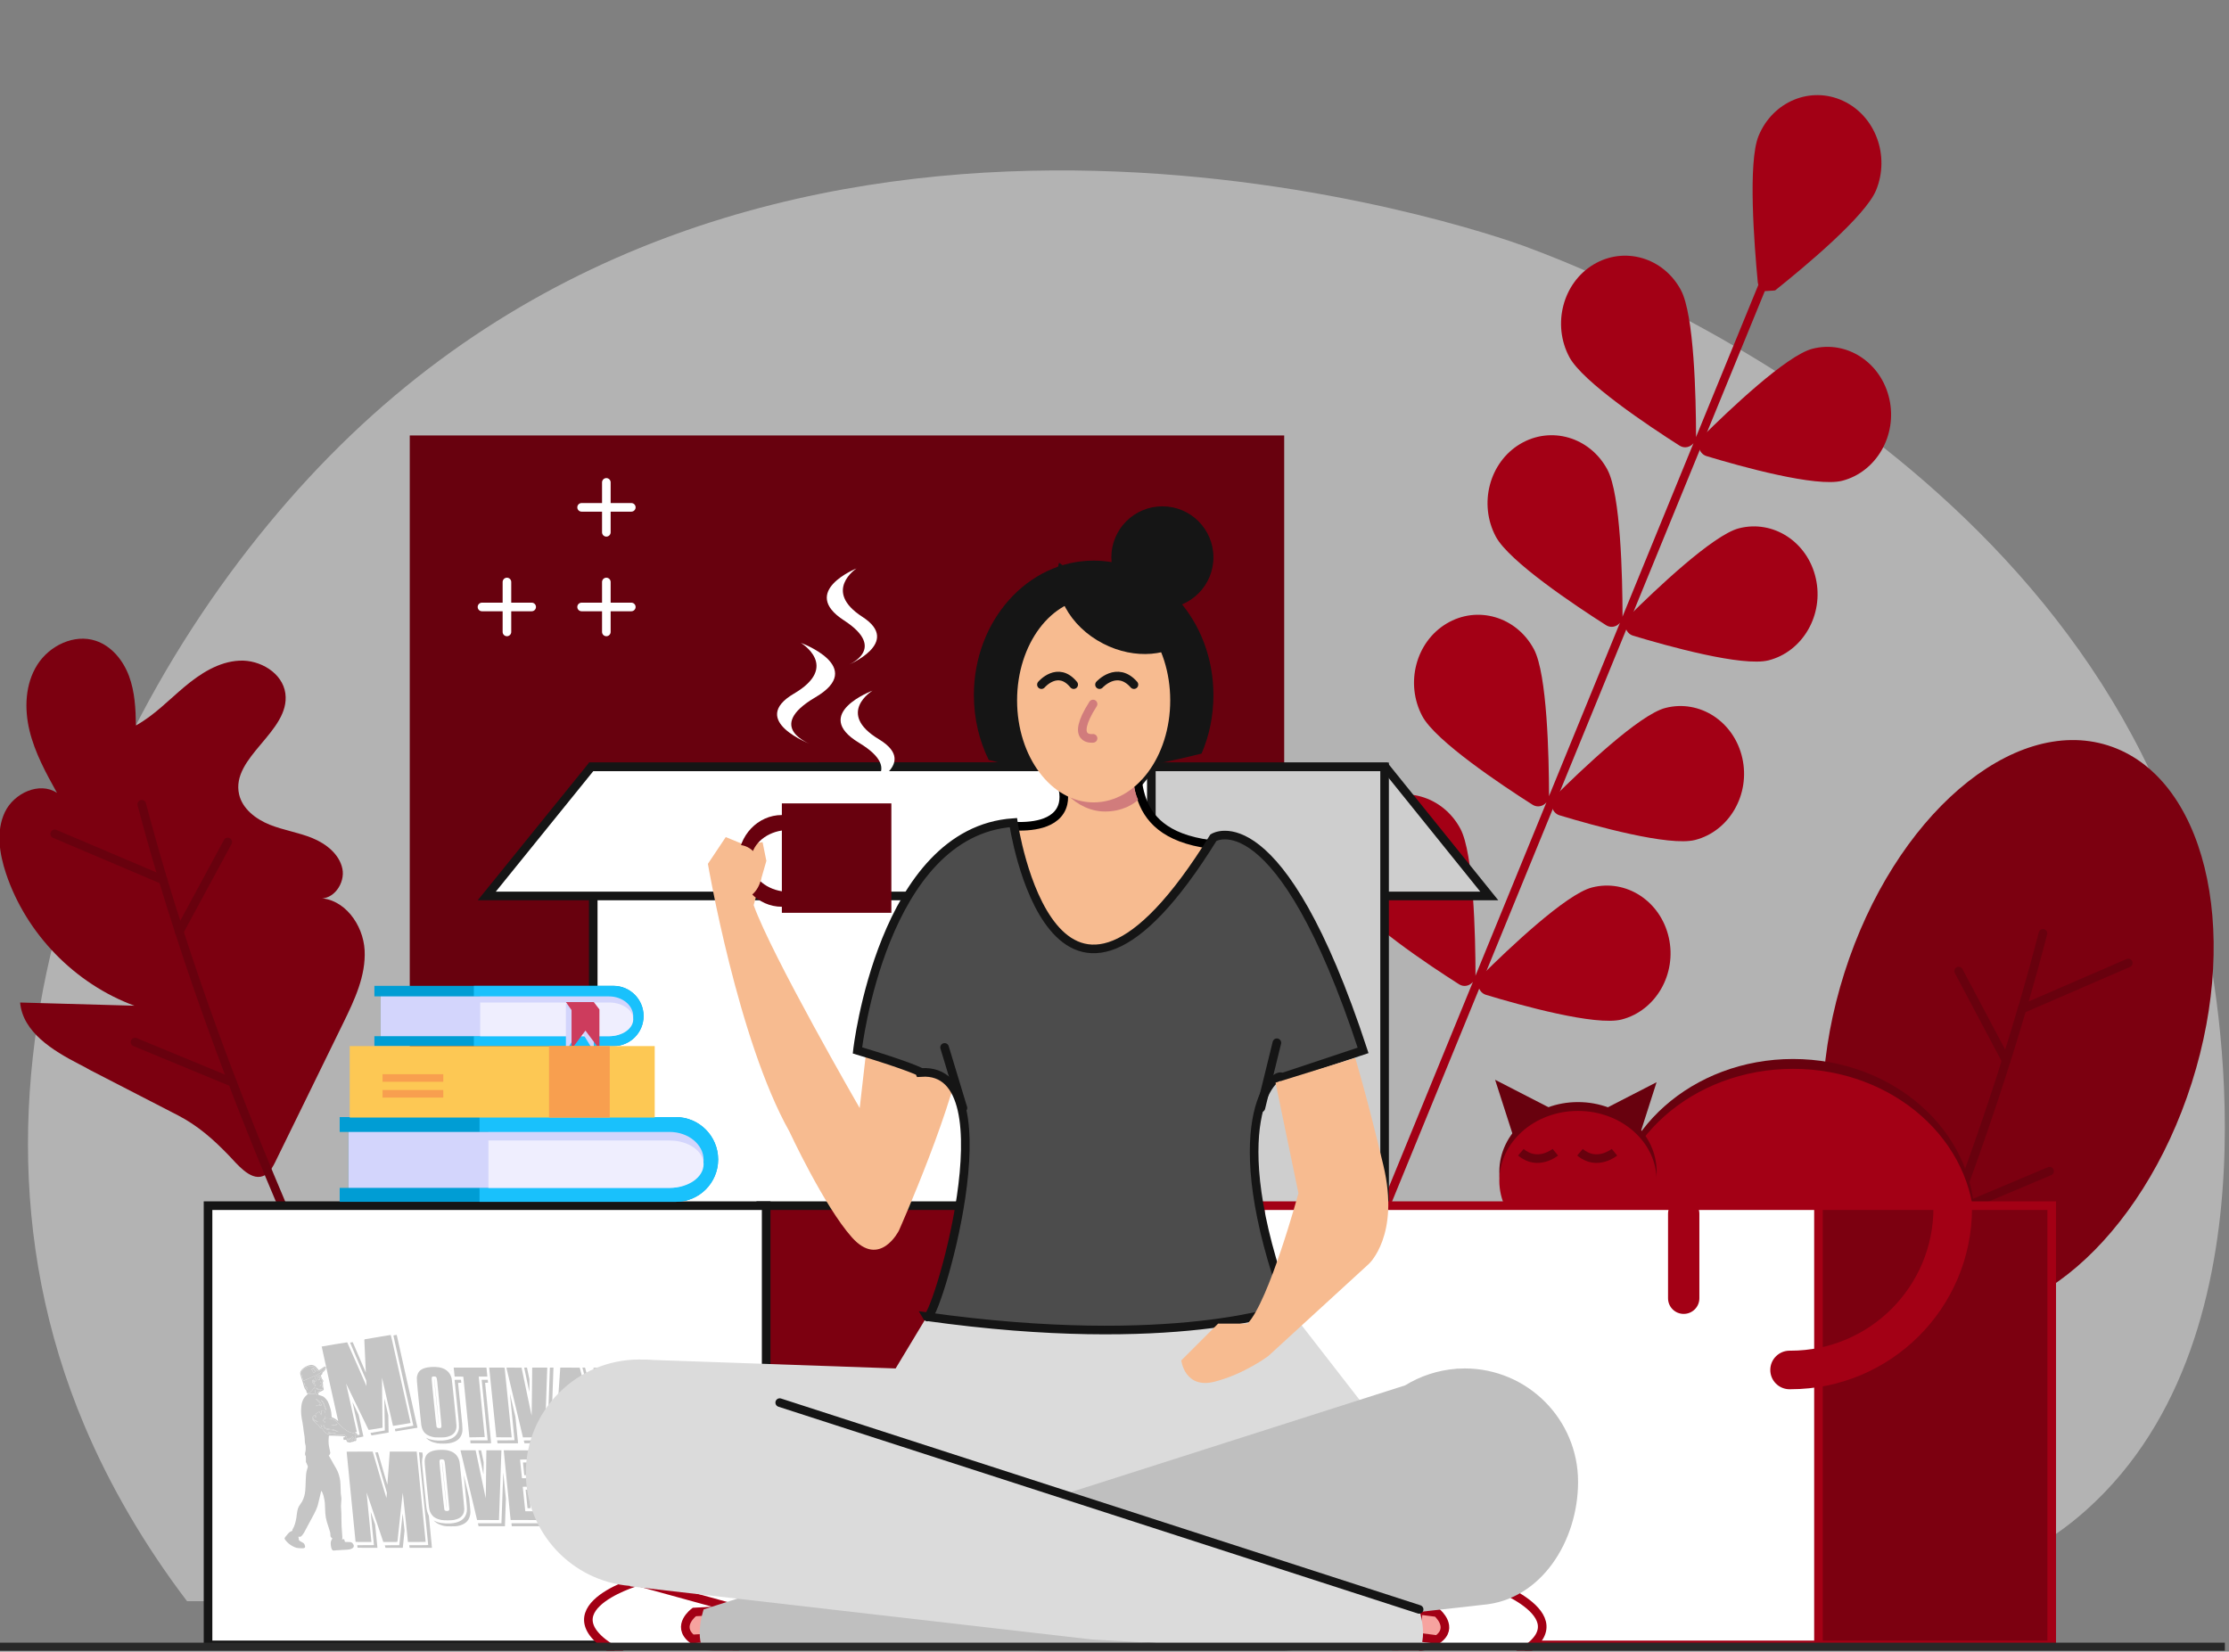 <svg width="502" height="372" viewBox="0 0 502 372" fill="none" xmlns="http://www.w3.org/2000/svg">
<rect x="0" y="0" width="502" height="372" fill="#808080" stroke="none"/>
<g clip-path="url(#clip0_540_4112)">
<path d="M42.123 360.636H315.713C398.337 343.65 434.173 372.13 469.966 340.008C514.61 299.953 498.686 219.964 496.671 210.464C474.381 105.677 360.144 61.634 343.169 55.389C335.003 52.398 182.529 -0.88 79.073 97.946C28.127 146.627 -16.389 237.378 19.018 321.089C24.676 334.516 32.521 348.003 42.123 360.636Z" fill="white" fill-opacity="0.4"/>
<path d="M289.216 98.079H92.286V282.304H289.216V98.079Z" fill="#68010E"/>
<path d="M136.557 142.328L136.557 131.086" stroke="white" stroke-width="1.938" stroke-miterlimit="10" stroke-linecap="round"/>
<path d="M142.179 136.707L130.985 136.707" stroke="white" stroke-width="1.938" stroke-miterlimit="10" stroke-linecap="round"/>
<path d="M114.169 142.328L114.169 131.086" stroke="white" stroke-width="1.938" stroke-miterlimit="10" stroke-linecap="round"/>
<path d="M119.742 136.707L108.548 136.707" stroke="white" stroke-width="1.938" stroke-miterlimit="10" stroke-linecap="round"/>
<path d="M130.985 114.271L142.179 114.271" stroke="white" stroke-width="1.938" stroke-miterlimit="10" stroke-linecap="round"/>
<path d="M136.557 119.892L136.557 108.649" stroke="white" stroke-width="1.938" stroke-miterlimit="10" stroke-linecap="round"/>
<path d="M17.808 239.674C11.852 236.603 5.136 232.471 4.529 225.799C13.104 226.045 21.697 226.273 30.272 226.519C16.841 221.572 5.895 210.313 1.361 196.76C-0.138 192.267 -0.934 187.206 1.095 182.923C3.125 178.639 8.892 175.966 12.838 178.582C10.353 174.108 7.849 169.54 6.654 164.574C5.44 159.589 5.667 154.054 8.399 149.732C11.131 145.41 16.727 142.7 21.583 144.33C25.15 145.524 27.749 148.746 29.058 152.272C30.367 155.798 30.556 159.627 30.613 163.399C34.692 161.143 37.955 157.712 41.521 154.717C45.087 151.722 49.242 149.031 53.909 148.803C58.556 148.557 63.641 151.571 64.266 156.177C65.424 164.764 51.898 170.507 53.852 178.942C54.611 182.202 57.627 184.496 60.738 185.747C63.849 186.998 67.245 187.491 70.337 188.761C73.448 190.031 76.426 192.381 77.109 195.66C77.792 198.94 75.023 202.863 71.703 202.295C77.489 202.276 81.814 208.247 82.118 214.028C82.421 219.79 79.822 225.268 77.28 230.462C74.017 237.153 70.735 243.825 67.472 250.517C65.841 253.853 64.21 257.208 62.559 260.544C61.8 262.079 60.947 264.259 59.182 264.904C56.318 265.965 53.264 262.022 51.575 260.278C48.047 256.62 44.594 253.549 40.06 251.199C33.459 247.787 26.857 244.394 20.236 240.982C19.44 240.508 18.624 240.091 17.808 239.674Z" fill="#7C0010"/>
<path d="M79.139 305.676C79.139 305.676 58.215 264.107 41.426 213.099C38.012 202.75 34.787 192.002 31.922 181.141" stroke="#68010E" stroke-width="1.938" stroke-miterlimit="10" stroke-linecap="round" stroke-linejoin="round"/>
<path d="M51.291 189.633L40.364 209.839" stroke="#68010E" stroke-width="1.938" stroke-miterlimit="10" stroke-linecap="round" stroke-linejoin="round"/>
<path d="M30.405 234.708L52.353 243.787" stroke="#68010E" stroke-width="1.938" stroke-miterlimit="10" stroke-linecap="round" stroke-linejoin="round"/>
<path d="M12.326 187.813L36.722 198.181" stroke="#68010E" stroke-width="1.938" stroke-miterlimit="10" stroke-linecap="round" stroke-linejoin="round"/>
<path d="M493.596 243.936C504.792 208.815 496.364 174.774 474.772 167.901C453.18 161.029 426.6 183.928 415.404 219.049C404.208 254.169 412.636 288.211 434.228 295.083C455.82 301.955 482.4 279.056 493.596 243.936Z" fill="#7C0010"/>
<path d="M413.832 334.753C413.832 334.753 434.338 293.185 450.786 242.176C454.124 231.827 457.292 221.079 460.1 210.218" stroke="#68010E" stroke-width="1.938" stroke-miterlimit="10" stroke-linecap="round"/>
<path d="M441.111 218.71L451.829 238.916" stroke="#68010E" stroke-width="1.938" stroke-miterlimit="10" stroke-linecap="round"/>
<path d="M461.58 263.785L440.086 272.846" stroke="#68010E" stroke-width="1.938" stroke-miterlimit="10" stroke-linecap="round"/>
<path d="M479.317 216.89L455.396 227.259" stroke="#68010E" stroke-width="1.938" stroke-miterlimit="10" stroke-linecap="round"/>
<path d="M384.339 102.731C392.149 105.096 409.023 109.784 414.881 108.285C422.591 106.3 427.352 98.022 425.5 89.829C423.647 81.614 415.897 76.567 408.187 78.552C402.329 80.051 389.32 92.447 383.363 98.36C381.968 99.732 382.526 102.182 384.339 102.731Z" fill="#A30015"/>
<path d="M391.631 118.991C385.774 120.49 372.764 132.886 366.807 138.799C365.413 140.172 365.971 142.621 367.783 143.17C375.593 145.535 392.468 150.223 398.325 148.724C406.035 146.739 410.797 138.461 408.944 130.268C407.111 122.053 399.341 117.006 391.631 118.991Z" fill="#A30015"/>
<path d="M375.075 159.451C369.218 160.951 356.209 173.346 350.252 179.259C348.857 180.632 349.415 183.081 351.228 183.63C359.038 185.996 375.912 190.684 381.769 189.184C389.48 187.199 394.241 178.921 392.388 170.728C390.535 162.513 382.785 157.466 375.075 159.451Z" fill="#A30015"/>
<path d="M358.519 199.891C352.662 201.39 339.652 213.786 333.695 219.698C332.301 221.071 332.859 223.521 334.672 224.07C342.481 226.435 359.356 231.123 365.213 229.624C372.923 227.639 377.685 219.361 375.832 211.167C373.979 202.953 366.229 197.906 358.519 199.891Z" fill="#A30015"/>
<path d="M399.784 65.404C406.318 60.188 420.105 48.722 422.515 42.851C425.703 35.101 422.376 26.084 415.064 22.705C407.753 19.327 399.246 22.853 396.058 30.603C393.627 36.474 395.062 54.993 395.879 63.609C395.899 63.799 395.938 63.989 395.998 64.179L381.953 98.473C381.973 98.368 381.973 98.262 381.973 98.157C381.953 89.499 381.554 70.916 378.566 65.341C374.641 57.992 365.815 55.416 358.882 59.576C351.949 63.736 349.518 73.091 353.443 80.439C356.432 86.014 371.254 95.918 378.267 100.374C379.363 101.071 380.658 100.733 381.395 99.825L365.397 138.913C365.417 138.807 365.417 138.701 365.417 138.596C365.397 129.938 364.998 111.355 362.01 105.78C358.085 98.431 349.259 95.855 342.326 100.015C335.393 104.175 332.963 113.53 336.887 120.879C339.876 126.454 354.698 136.357 361.711 140.813C362.807 141.51 364.102 141.172 364.839 140.264L348.841 179.352C348.861 179.246 348.861 179.141 348.861 179.035C348.841 170.377 348.443 151.794 345.454 146.219C341.529 138.87 332.704 136.294 325.771 140.454C318.837 144.614 316.407 153.969 320.332 161.318C323.32 166.893 338.143 176.797 345.155 181.252C346.251 181.949 347.546 181.611 348.283 180.703L332.285 219.791C332.305 219.685 332.305 219.58 332.305 219.474C332.285 210.816 331.887 192.233 328.898 186.658C324.974 179.31 316.148 176.733 309.215 180.893C302.282 185.053 299.851 194.408 303.776 201.757C306.764 207.332 321.587 217.236 328.6 221.692C329.695 222.388 330.99 222.05 331.727 221.142L305.589 284.958L306.988 286.542L397.457 65.573C397.537 65.531 399.684 65.468 399.784 65.404Z" fill="#A30015"/>
<path d="M373.083 243.75L359.007 250.99L368.948 256.677L373.083 243.75Z" fill="#68010E"/>
<path d="M403.815 310.965C426.393 310.965 444.696 294.747 444.696 274.741C444.696 254.736 426.393 238.518 403.815 238.518C381.238 238.518 362.935 254.736 362.935 274.741C362.935 294.747 381.238 310.965 403.815 310.965Z" fill="#68010E"/>
<path d="M403.815 313.182C426.393 313.182 444.696 296.965 444.696 276.959C444.696 256.953 426.393 240.736 403.815 240.736C381.238 240.736 362.935 256.953 362.935 276.959C362.935 296.965 381.238 313.182 403.815 313.182Z" fill="#A30015"/>
<path d="M336.717 243.2L350.793 250.441L340.872 256.108L336.717 243.2Z" fill="#68010E"/>
<path d="M355.384 279.613C365.17 279.613 373.102 272.586 373.102 263.918C373.102 255.25 365.17 248.223 355.384 248.223C345.599 248.223 337.666 255.25 337.666 263.918C337.666 272.586 345.599 279.613 355.384 279.613Z" fill="#68010E"/>
<path d="M355.384 281.603C365.17 281.603 373.102 274.576 373.102 265.908C373.102 257.24 365.17 250.213 355.384 250.213C345.599 250.213 337.666 257.24 337.666 265.908C337.666 274.576 345.599 281.603 355.384 281.603Z" fill="#A30015"/>
<path d="M311.98 172.725H186.283L209.711 201.802H335.408L311.98 172.725Z" fill="#CECECE" stroke="#151515" stroke-width="1.938" stroke-miterlimit="10" stroke-linecap="round"/>
<path d="M311.828 172.725H258.085V271.652H311.828V172.725Z" fill="#CECECE" stroke="#151515" stroke-width="1.938" stroke-miterlimit="10" stroke-linecap="round"/>
<path d="M259.3 172.725H133.603V271.652H259.3V172.725Z" fill="white" stroke="#151515" stroke-width="1.938" stroke-miterlimit="10" stroke-linecap="round"/>
<path d="M133.148 172.725H259.3L235.777 201.802H109.625L133.148 172.725Z" fill="white" stroke="#151515" stroke-width="1.938" stroke-miterlimit="10" stroke-linecap="round"/>
<path d="M225.077 271.557H171.334V370.484H225.077V271.557Z" fill="#7C0010" stroke="#151515" stroke-width="1.938" stroke-miterlimit="10" stroke-linecap="round"/>
<path d="M172.549 271.557H46.852V370.484H172.549V271.557Z" fill="white" stroke="#151515" stroke-width="1.938" stroke-miterlimit="10" stroke-linecap="round"/>
<path fill-rule="evenodd" clip-rule="evenodd" d="M88.965 300.708C88.763 300.741 88.598 300.785 88.598 300.804C88.598 300.823 89.612 305.396 90.852 310.965C92.092 316.534 93.098 321.101 93.088 321.113C93.078 321.125 92.144 321.29 91.012 321.479C89.881 321.668 88.948 321.831 88.939 321.841C88.931 321.851 88.949 321.978 88.98 322.122C89.024 322.329 89.051 322.385 89.104 322.385C89.178 322.385 94.017 321.582 94.022 321.569C94.03 321.549 89.365 300.677 89.349 300.663C89.339 300.654 89.166 300.674 88.965 300.708ZM85.169 301.139C83.666 301.39 82.354 301.612 82.251 301.631C82.066 301.666 82.066 301.666 82.056 301.835C82.051 301.927 82.126 303.609 82.224 305.572C82.322 307.534 82.398 309.144 82.394 309.149C82.386 309.158 81.843 307.9 80.298 304.302L79.436 302.292L79.149 302.341C78.991 302.368 78.855 302.399 78.847 302.409C78.838 302.419 79.651 304.335 80.653 306.667L82.476 310.906L82.513 311.541C82.532 311.891 82.543 312.183 82.537 312.191C82.53 312.199 81.561 309.989 80.383 307.28C79.206 304.571 78.222 302.345 78.197 302.334C78.142 302.309 72.483 303.247 72.45 303.286C72.434 303.306 75.524 317.277 76.101 319.792L76.17 320.094L75.932 319.88C75.672 319.647 75.236 319.39 74.92 319.282C74.698 319.207 74.676 319.167 74.675 318.842C74.674 318.495 74.563 317.76 74.454 317.379C74.251 316.673 73.986 315.945 73.828 315.662C73.628 315.304 73.139 314.756 72.864 314.583C72.745 314.508 72.457 314.393 72.207 314.321C71.962 314.25 71.738 314.164 71.709 314.13C71.665 314.078 71.664 314.039 71.702 313.878C71.727 313.773 71.775 313.658 71.809 313.621C71.843 313.585 72.069 313.471 72.31 313.367C72.726 313.189 72.831 313.127 72.893 313.028C72.943 312.948 72.92 312.75 72.837 312.552C72.776 312.408 72.757 312.304 72.769 312.178C72.777 312.082 72.766 311.963 72.744 311.914C72.716 311.854 72.715 311.799 72.738 311.747C72.763 311.693 72.758 311.635 72.722 311.552C72.653 311.396 72.656 311.345 72.742 311.254C72.866 311.121 72.836 310.929 72.661 310.745C72.484 310.559 72.422 310.447 72.421 310.313C72.42 310.26 72.379 310.123 72.33 310.008C72.281 309.894 72.24 309.79 72.24 309.778C72.24 309.766 72.304 309.718 72.382 309.671C72.543 309.574 72.598 309.478 72.598 309.297C72.598 309.19 72.634 309.141 72.828 308.977C73.121 308.731 73.296 308.487 73.37 308.227C73.423 308.037 73.423 308.011 73.371 307.916C73.248 307.696 73.148 307.726 72.525 308.172C72.067 308.5 71.852 308.622 71.782 308.594C71.749 308.58 71.665 308.483 71.596 308.377C71.413 308.095 71.037 307.73 70.791 307.595C70.353 307.355 69.938 307.357 69.3 307.602C68.535 307.897 67.907 308.414 67.684 308.932C67.564 309.212 67.571 309.33 67.743 309.937C67.832 310.251 67.963 310.657 68.034 310.837C68.104 311.018 68.193 311.309 68.231 311.485C68.269 311.66 68.369 312.012 68.454 312.267C68.579 312.645 68.639 312.767 68.777 312.929C68.965 313.149 69.019 313.277 69.019 313.497C69.019 313.62 69.039 313.658 69.144 313.731C69.351 313.875 69.314 314.03 69.019 314.264C68.742 314.483 68.369 314.983 68.223 315.332C67.948 315.989 67.856 316.471 67.816 317.45C67.78 318.358 67.843 318.945 68.138 320.463C68.188 320.719 68.253 321.142 68.284 321.403C68.314 321.664 68.364 322.092 68.395 322.353C68.425 322.615 68.488 323.009 68.534 323.23C68.596 323.526 68.623 323.802 68.637 324.286C68.653 324.853 68.669 324.989 68.756 325.3C68.847 325.626 68.855 325.709 68.85 326.208C68.846 326.64 68.829 326.81 68.771 327.007C68.656 327.395 68.677 327.72 68.828 327.899C68.886 327.967 68.894 328.053 68.894 328.634V329.292L69.046 329.584C69.129 329.745 69.231 329.983 69.272 330.112C69.355 330.37 69.36 330.324 69.168 330.939C68.931 331.7 68.906 331.966 68.805 334.783C68.757 336.117 68.65 336.727 68.303 337.616C68.12 338.087 67.965 338.36 67.615 338.831C67.153 339.452 66.972 339.978 66.854 341.035C66.724 342.208 66.51 343.137 66.207 343.849C66.121 344.053 66 344.286 65.939 344.368C65.856 344.479 65.831 344.549 65.84 344.647C65.851 344.771 65.841 344.783 65.659 344.859C65.276 345.019 65.132 345.132 64.746 345.574C64.276 346.111 64.08 346.393 64.08 346.532C64.08 346.676 64.607 347.312 65.002 347.645C65.485 348.051 66.218 348.461 66.706 348.598C67.035 348.69 68.064 348.757 68.342 348.705C68.743 348.63 68.809 348.436 68.609 347.916C68.503 347.639 68.369 347.522 67.888 347.285C67.665 347.175 67.452 347.039 67.39 346.967C67.297 346.858 67.283 346.81 67.28 346.599C67.278 346.466 67.256 346.305 67.23 346.241C67.203 346.177 67.192 346.113 67.204 346.099C67.216 346.085 67.305 346.096 67.402 346.123C67.644 346.192 67.785 346.115 68.084 345.755C68.37 345.41 68.598 345.019 69.269 343.717C69.551 343.171 70.041 342.259 70.358 341.69C71.008 340.523 71.367 339.722 71.588 338.944C71.671 338.653 71.867 337.846 72.025 337.149C72.184 336.452 72.321 335.855 72.331 335.823C72.362 335.721 72.475 335.883 72.647 336.277C72.822 336.678 72.895 336.949 73.058 337.803C73.156 338.317 73.171 338.49 73.206 339.556C73.274 341.636 73.335 341.969 74.03 344.077C74.379 345.133 74.379 345.135 74.405 345.619C74.434 346.151 74.454 346.203 74.679 346.339C74.75 346.382 74.817 346.444 74.828 346.477C74.839 346.509 74.793 346.627 74.726 346.737C74.535 347.055 74.477 347.279 74.48 347.688C74.484 348.1 74.597 348.671 74.729 348.939C74.781 349.044 74.867 349.142 74.945 349.186C75.067 349.254 75.108 349.254 75.653 349.188C75.971 349.149 76.731 349.101 77.341 349.081C78.655 349.037 79.001 348.97 79.424 348.678C79.785 348.428 79.767 347.971 79.382 347.571C79.163 347.344 79.014 347.308 78.297 347.308C77.693 347.308 77.692 347.308 77.653 347.206C77.631 347.15 77.603 347.031 77.589 346.942C77.551 346.694 77.524 346.674 77.222 346.674H76.951L77.035 346.583C77.113 346.496 77.117 346.47 77.096 346.128C76.994 344.441 76.959 343.942 76.928 343.754C76.909 343.634 76.893 342.888 76.893 342.096C76.893 341.107 76.876 340.482 76.84 340.105C76.773 339.406 76.773 338.986 76.84 338.462C76.914 337.88 76.907 337.351 76.819 336.916C76.758 336.618 76.74 336.33 76.714 335.221C76.679 333.72 76.623 333.265 76.358 332.311C76.138 331.52 75.978 331.185 75.126 329.738C74.915 329.379 74.66 328.923 74.559 328.724C74.459 328.525 74.3 328.247 74.208 328.106L74.039 327.85L74.174 327.705C74.257 327.616 74.327 327.489 74.355 327.377C74.404 327.18 74.412 327.233 74.175 326.156C74.024 325.466 73.98 324.971 74.005 324.226C74.033 323.43 74.053 323.333 74.194 323.342C74.251 323.346 74.967 323.369 75.784 323.392C77.188 323.433 77.597 323.473 77.708 323.578C77.792 323.658 77.752 323.69 77.537 323.719C77.418 323.735 77.315 323.76 77.308 323.774C77.3 323.788 77.321 323.92 77.353 324.067L77.412 324.334L77.627 324.303C77.985 324.252 77.967 324.244 78.045 324.488C78.084 324.61 78.151 324.736 78.194 324.767C78.237 324.798 78.409 324.848 78.577 324.877C78.867 324.928 78.891 324.926 79.032 324.84C79.128 324.782 79.249 324.75 79.371 324.75C79.517 324.75 79.584 324.727 79.667 324.648C79.757 324.563 79.802 324.55 79.94 324.569C80.079 324.588 80.119 324.577 80.186 324.498C80.256 324.415 80.264 324.369 80.251 324.133C80.243 323.985 80.246 323.862 80.256 323.86C80.984 323.746 81.849 323.573 81.846 323.544C81.843 323.522 81.596 322.402 81.297 321.054L80.753 318.604L80.068 317.181C79.692 316.398 79.38 315.762 79.375 315.767C79.371 315.772 79.584 316.745 79.849 317.93C80.114 319.114 80.437 320.558 80.567 321.139C80.696 321.72 80.849 322.395 80.906 322.638C80.963 322.882 81.009 323.095 81.009 323.111C81.01 323.127 80.933 323.152 80.84 323.167C80.746 323.181 80.625 323.203 80.571 323.215C80.486 323.234 80.473 323.223 80.473 323.133C80.473 322.978 80.344 322.816 80.175 322.758C80.093 322.73 79.996 322.684 79.959 322.656C79.903 322.611 79.927 322.6 80.129 322.574C80.259 322.558 80.365 322.538 80.365 322.531C80.365 322.524 80.324 322.341 80.273 322.124C80.007 320.984 77.932 311.633 77.94 311.61C77.945 311.595 79.077 313.92 80.455 316.777C81.833 319.634 82.976 321.998 82.996 322.029C83.026 322.076 83.3 322.042 84.589 321.829C85.445 321.688 86.149 321.57 86.152 321.566C86.156 321.563 86.127 319.175 86.089 316.259C86.05 313.344 86.023 310.812 86.029 310.632L86.038 310.306L86.3 311.456C86.444 312.089 86.997 314.526 87.529 316.872C88.062 319.219 88.504 321.147 88.511 321.156C88.528 321.177 92.434 320.532 92.458 320.505C92.467 320.494 92.41 320.214 92.331 319.883C92.252 319.551 91.256 315.094 90.116 309.976C88.208 301.405 88.039 300.673 87.972 300.677C87.933 300.679 86.671 300.887 85.169 301.139ZM70.605 307.779C70.723 307.839 70.77 307.885 70.757 307.926C70.746 307.96 70.754 308.025 70.776 308.071C70.813 308.153 70.811 308.154 70.72 308.083C70.652 308.03 70.615 308.023 70.587 308.057C70.539 308.113 70.583 308.197 70.846 308.551C71.113 308.91 71.13 308.921 71.267 308.818C71.33 308.771 71.381 308.719 71.381 308.702C71.381 308.685 71.277 308.523 71.149 308.341C71.021 308.16 70.916 308.002 70.916 307.992C70.916 307.932 71.246 308.298 71.428 308.56C71.663 308.898 71.722 308.925 71.967 308.804C72.121 308.728 72.645 308.367 72.927 308.143C73.04 308.054 73.148 307.981 73.169 307.981C73.276 307.981 73.135 308.352 72.95 308.557C72.665 308.875 71.846 309.415 71.106 309.772C70.888 309.878 70.196 310.191 69.569 310.467C68.942 310.744 68.403 310.983 68.371 310.998C68.327 311.02 68.296 310.971 68.233 310.781C68.051 310.232 67.802 309.306 67.802 309.179C67.802 309.018 67.989 308.72 68.256 308.457C68.604 308.113 69.252 307.774 69.728 307.686C70.011 307.634 70.4 307.675 70.605 307.779ZM97.009 307.897C95.764 307.992 94.886 308.327 94.409 308.89C94.209 309.126 94.046 309.466 93.944 309.862C93.812 310.373 93.841 310.807 94.354 315.922C94.614 318.512 94.85 320.786 94.88 320.975C95.128 322.56 95.962 323.364 97.707 323.702C97.898 323.739 98.343 323.757 99.049 323.756C100.185 323.755 100.468 323.72 101.125 323.498C102.241 323.121 102.807 322.334 102.807 321.162C102.807 320.696 101.825 310.978 101.735 310.547C101.536 309.605 100.998 308.858 100.192 308.406C99.422 307.974 98.319 307.798 97.009 307.897ZM102.284 309.037L102.39 310.05H103.368C104.169 310.05 104.347 310.061 104.347 310.108C104.347 310.181 105.663 323.366 105.691 323.576L105.712 323.733L107.437 323.708C108.385 323.694 109.166 323.678 109.172 323.672C109.182 323.662 107.88 310.568 107.833 310.209L107.812 310.05H108.787H109.761L109.741 309.871C109.729 309.772 109.684 309.316 109.639 308.857L109.558 308.023H105.868H102.177L102.284 309.037ZM110.182 308.118C110.183 308.17 110.542 311.701 110.98 315.964L111.776 323.716L113.502 323.727L115.228 323.738L115.228 323.642C115.228 323.59 114.873 320.083 114.44 315.85C114.007 311.618 113.653 308.125 113.653 308.089C113.653 308.03 113.464 308.023 111.917 308.023H110.181L110.182 308.118ZM114.061 308.096C114.087 308.199 117.68 323.335 117.731 323.557L117.772 323.737H120.24H122.708L122.708 323.621C122.709 323.557 122.829 320.092 122.977 315.922C123.124 311.752 123.245 308.268 123.245 308.181L123.245 308.023H121.551H119.857L119.811 312.891C119.786 315.569 119.755 318.004 119.742 318.303L119.72 318.846L118.592 313.445L117.464 308.044L115.753 308.033C114.133 308.023 114.042 308.026 114.061 308.096ZM118.055 308.037C118.055 308.093 119.173 313.384 119.199 313.451C119.219 313.504 119.233 313 119.235 312.099L119.238 310.663L118.961 309.343L118.685 308.023H118.37C118.197 308.023 118.055 308.029 118.055 308.037ZM123.838 308.076C123.831 308.105 123.702 311.75 123.551 316.175C123.399 320.601 123.269 324.265 123.26 324.317L123.244 324.412L120.601 324.423L117.959 324.434L118.035 324.751L118.111 325.067L121.07 325.078L124.029 325.089L124.047 324.951C124.057 324.876 124.187 321.231 124.336 316.851C124.486 312.472 124.618 308.694 124.63 308.456L124.652 308.023H124.252C123.962 308.023 123.848 308.037 123.838 308.076ZM126.165 308.265C126.153 308.399 125.918 311.816 125.643 315.859C125.368 319.901 125.133 323.328 125.121 323.473L125.098 323.738L126.811 323.727L128.525 323.716L128.584 321.751C128.617 320.671 128.645 319.725 128.647 319.65L128.65 319.513H129.505H130.36L130.436 319.84C130.477 320.02 130.694 320.966 130.918 321.941L131.324 323.716L133.012 323.727C134.602 323.737 134.699 323.733 134.697 323.663C134.696 323.622 133.765 320.091 132.628 315.816L130.562 308.044L128.374 308.033L126.187 308.022L126.165 308.265ZM131.21 308.202C131.374 308.788 135.486 324.336 135.486 324.371C135.486 324.398 134.795 324.413 133.497 324.413C131.62 324.413 131.51 324.417 131.527 324.487C131.537 324.527 131.563 324.646 131.585 324.751C131.607 324.855 131.633 324.974 131.643 325.015C131.66 325.084 131.802 325.088 133.972 325.088H136.282L136.261 324.993C136.242 324.903 132.316 310.093 131.939 308.688L131.761 308.023H131.46H131.16L131.21 308.202ZM133.661 308.071C133.661 308.148 133.841 309.851 133.86 309.955L133.877 310.05H134.84H135.802L135.823 310.209C135.835 310.296 136.144 313.371 136.51 317.041C136.876 320.712 137.178 323.719 137.182 323.724C137.186 323.728 137.965 323.721 138.915 323.707L140.641 323.681V323.588C140.641 323.486 139.329 310.355 139.3 310.167L139.282 310.05H140.258H141.234L141.135 309.089C141.081 308.561 141.036 308.105 141.036 308.076C141.034 308.002 133.661 307.998 133.661 308.071ZM141.727 308.16C141.738 308.236 142.087 311.747 142.502 315.964C142.917 320.181 143.264 323.655 143.272 323.684C143.284 323.726 143.999 323.737 146.688 323.737C149.386 323.737 150.09 323.726 150.09 323.684C150.091 323.609 149.912 321.919 149.891 321.804L149.874 321.709H148.218H146.563L146.285 319.016C146.132 317.535 146.007 316.3 146.008 316.27C146.009 316.229 146.332 316.218 147.499 316.218H148.988L148.969 316.08C148.959 316.005 148.913 315.577 148.869 315.13L148.787 314.317H147.309C146.496 314.317 145.831 314.307 145.831 314.296C145.831 314.284 145.734 313.342 145.616 312.201C145.498 311.061 145.401 310.11 145.401 310.089C145.401 310.066 146.077 310.05 147.05 310.05C148.603 310.05 148.698 310.046 148.681 309.976C148.671 309.936 148.627 309.48 148.582 308.963L148.501 308.023H145.104H141.706L141.727 308.16ZM149.076 308.181C149.086 308.268 149.435 311.797 149.853 316.024L150.612 323.708L152.991 323.7C155.42 323.692 155.902 323.667 156.38 323.523C157.343 323.233 157.983 322.587 158.236 321.649C158.391 321.076 158.384 320.947 157.944 316.471C157.632 313.294 157.392 311.214 157.281 310.728C156.948 309.272 155.749 308.332 153.885 308.066C153.708 308.041 152.642 308.023 151.32 308.023H149.059L149.076 308.181ZM70.386 308.204C70.361 308.238 70.36 308.281 70.381 308.32C70.438 308.427 70.418 308.45 70.327 308.379C70.237 308.309 70.164 308.326 70.164 308.417C70.164 308.469 70.61 309.16 70.678 309.213C70.722 309.247 70.878 309.12 70.879 309.047C70.88 309.018 70.912 308.994 70.952 308.994C70.991 308.994 71.023 308.978 71.023 308.957C71.023 308.922 70.46 308.15 70.435 308.15C70.429 308.15 70.407 308.174 70.386 308.204ZM101.588 308.756C101.635 308.817 101.681 308.859 101.69 308.849C101.715 308.819 101.663 308.744 101.58 308.693C101.505 308.647 101.505 308.65 101.588 308.756ZM157.172 309.102C157.651 309.746 157.846 310.356 158.019 311.758C158.322 314.201 158.904 320.196 158.906 320.885C158.909 322.424 158.098 323.632 156.726 324.132C156.046 324.38 156.24 324.373 149.58 324.4L143.469 324.425L143.485 324.514C143.493 324.563 143.51 324.713 143.523 324.847L143.545 325.092L150.066 325.077C156.555 325.062 156.588 325.061 156.98 324.971C157.616 324.825 158.018 324.643 158.453 324.303C159.221 323.703 159.682 322.702 159.682 321.64C159.682 320.576 158.8 311.996 158.61 311.217C158.406 310.38 157.915 309.607 157.248 309.078L157.016 308.893L157.172 309.102ZM72 309.797C72.117 309.906 72.24 310.207 72.24 310.384C72.24 310.496 72.277 310.564 72.437 310.746C72.546 310.868 72.634 310.985 72.634 311.004C72.634 311.085 72.4 311.318 72.319 311.318C72.243 311.318 72.236 311.304 72.257 311.201C72.28 311.091 72.278 311.089 72.218 311.159C72.167 311.217 72.162 311.255 72.19 311.349C72.219 311.444 72.244 311.463 72.327 311.453C72.429 311.44 72.562 311.542 72.562 311.633C72.562 311.734 72.326 311.947 72.16 311.996C72.066 312.023 71.99 312.063 71.99 312.083C71.99 312.151 72.223 312.121 72.367 312.035C72.561 311.918 72.613 311.95 72.587 312.174C72.572 312.311 72.588 312.408 72.658 312.594C72.794 312.952 72.771 312.983 72.392 312.95C71.902 312.908 71.246 312.736 71.145 312.623C71.059 312.528 71.059 312.528 71.059 312.617C71.059 312.804 71.185 312.861 71.98 313.031C72.313 313.103 72.361 313.143 72.178 313.196C72.124 313.211 71.986 313.274 71.871 313.334C71.637 313.457 71.54 313.621 71.501 313.958C71.477 314.162 71.466 314.169 71.269 314.105C71.117 314.055 71.118 314.059 71.054 313.398C71.029 313.137 70.998 312.923 70.986 312.923C70.973 312.923 70.953 313.153 70.941 313.435C70.929 313.717 70.913 313.954 70.906 313.963C70.899 313.971 70.757 313.958 70.591 313.933C70.258 313.882 69.941 313.905 69.598 314.006C69.474 314.042 69.366 314.064 69.358 314.055C69.35 314.045 69.359 313.967 69.38 313.881C69.415 313.731 69.421 313.725 69.58 313.725C69.724 313.725 69.759 313.706 69.873 313.561C69.945 313.471 70.052 313.368 70.111 313.333C70.17 313.298 70.307 313.145 70.415 312.993C70.55 312.803 70.631 312.724 70.672 312.738C70.75 312.764 70.831 312.618 70.864 312.395C70.899 312.161 70.936 312.092 71.04 312.061C71.09 312.046 71.131 312.005 71.131 311.969C71.131 311.922 71.115 311.915 71.071 311.944C70.967 312.013 70.801 311.919 70.585 311.667C70.337 311.377 70.28 311.206 70.35 310.959C70.428 310.679 70.615 310.702 70.876 311.025C71.069 311.264 71.11 311.253 71.15 310.954C71.174 310.783 71.153 310.737 70.871 310.315C70.847 310.278 70.856 310.254 70.903 310.234C70.94 310.218 71.051 310.145 71.15 310.071C71.26 309.988 71.396 309.928 71.503 309.914C71.598 309.901 71.718 309.852 71.77 309.804C71.889 309.695 71.89 309.695 72 309.797ZM71.806 310.087C71.625 310.223 71.417 310.499 71.417 310.605C71.417 310.643 71.441 310.686 71.471 310.699C71.5 310.713 71.525 310.753 71.525 310.788C71.525 310.839 71.57 310.853 71.735 310.853C71.981 310.853 72.026 310.809 72.022 310.575C72.02 310.484 72.028 310.33 72.039 310.234C72.068 309.976 72.006 309.937 71.806 310.087ZM153.179 310.034C153.616 310.15 153.783 310.376 153.848 310.947C153.867 311.116 154.076 313.222 154.313 315.626C154.549 318.031 154.766 320.217 154.795 320.484C154.86 321.096 154.834 321.295 154.662 321.481C154.535 321.618 154.289 321.709 154.046 321.709C153.935 321.709 153.924 321.697 153.905 321.551C153.893 321.464 153.626 318.893 153.311 315.838C152.997 312.782 152.73 310.211 152.718 310.124C152.697 309.97 152.699 309.966 152.809 309.966C152.871 309.966 153.037 309.997 153.179 310.034ZM98.182 310.119C98.376 310.287 98.395 310.391 98.599 312.462C99.335 319.92 99.458 321.27 99.411 321.403C99.341 321.601 99.166 321.681 98.856 321.658C98.548 321.634 98.398 321.549 98.32 321.354C98.255 321.193 97.271 311.594 97.234 310.76C97.204 310.09 97.273 309.999 97.788 310.022C98.015 310.032 98.107 310.055 98.182 310.119ZM71.918 310.733C71.918 310.752 71.862 310.768 71.793 310.768C71.652 310.768 71.641 310.746 71.727 310.634C71.783 310.562 71.791 310.561 71.852 310.627C71.889 310.666 71.918 310.713 71.918 310.733ZM97.799 310.749C97.798 310.796 97.997 312.839 98.242 315.29C98.824 321.1 98.811 320.981 98.826 320.899C98.844 320.796 97.872 310.847 97.834 310.747C97.802 310.663 97.801 310.663 97.799 310.749ZM134.078 310.927C134.089 311.037 134.11 311.194 134.123 311.275L134.147 311.423L134.751 311.435L135.354 311.446L135.331 311.125C135.318 310.948 135.299 310.786 135.288 310.765C135.277 310.744 134.995 310.726 134.662 310.726H134.056L134.078 310.927ZM139.961 310.8C139.961 310.841 140.266 313.906 140.637 317.612C141.009 321.317 141.309 324.355 141.303 324.363C141.296 324.37 140.411 324.388 139.336 324.401L137.38 324.426L137.404 324.726C137.418 324.89 137.435 325.039 137.444 325.057C137.452 325.074 138.497 325.088 139.766 325.088H142.072L142.071 324.951C142.07 324.876 141.768 321.811 141.399 318.14L140.729 311.465L141.1 311.453L141.472 311.441L141.448 311.2C141.436 311.067 141.416 310.906 141.406 310.842L141.387 310.726H140.674C140.018 310.726 139.961 310.732 139.961 310.8ZM102.378 310.822C102.378 310.893 103.012 317.195 103.223 319.217C103.454 321.435 103.429 321.937 103.054 322.691C102.517 323.77 101.409 324.338 99.617 324.452C98.278 324.537 97.056 324.354 96.21 323.942L95.957 323.819L96.04 323.924C96.184 324.105 96.618 324.423 96.95 324.592C97.352 324.797 97.959 324.983 98.523 325.075C99.123 325.172 100.512 325.173 101.11 325.075C102.777 324.804 103.724 324.064 104.066 322.765C104.139 322.488 104.149 322.365 104.147 321.794C104.145 321.247 104.1 320.701 103.869 318.478C103.516 315.078 103.166 311.614 103.166 311.518C103.165 311.453 103.206 311.444 103.527 311.444H103.888L103.865 311.223C103.852 311.101 103.833 310.949 103.823 310.885L103.804 310.768H103.091C102.537 310.768 102.378 310.781 102.378 310.822ZM109.149 317.496C109.519 321.195 109.821 324.265 109.822 324.318L109.823 324.413H107.872H105.921L105.922 324.529C105.922 324.593 105.932 324.745 105.945 324.867L105.967 325.088H108.289C110.122 325.088 110.61 325.077 110.61 325.036C110.61 324.976 109.3 311.85 109.269 311.604L109.25 311.448L109.581 311.435L109.912 311.423L109.904 311.275C109.9 311.194 109.887 311.047 109.875 310.948L109.854 310.768H109.166H108.477L109.149 317.496ZM146.081 310.853C146.081 310.961 146.328 313.421 146.351 313.546C146.368 313.636 146.385 313.641 146.708 313.641C146.956 313.641 147.047 313.627 147.047 313.588C147.047 313.559 146.998 313.079 146.94 312.522C146.881 311.964 146.833 311.493 146.833 311.476C146.833 311.459 147.28 311.444 147.827 311.444H148.822L148.789 311.106L148.755 310.768H147.418C146.107 310.768 146.081 310.77 146.081 310.853ZM70.553 310.884C70.52 310.893 70.474 310.955 70.451 311.022C70.383 311.214 70.492 311.435 70.724 311.582C70.872 311.675 70.912 311.686 70.928 311.638C70.941 311.597 70.899 311.555 70.797 311.507C70.648 311.436 70.648 311.435 70.728 311.371C70.905 311.231 70.76 310.828 70.553 310.884ZM70.731 311.154C70.723 311.221 70.696 311.254 70.648 311.254C70.554 311.254 70.532 311.107 70.615 311.035C70.695 310.966 70.747 311.02 70.731 311.154ZM68.669 311.758C68.74 312.015 68.734 312.082 68.647 311.997C68.583 311.935 68.487 311.613 68.509 311.537C68.54 311.43 68.603 311.516 68.669 311.758ZM68.974 312.396C69.077 312.477 69.188 312.592 69.22 312.65C69.279 312.756 69.298 312.945 69.255 312.996C69.225 313.032 68.849 312.597 68.784 312.45C68.675 312.206 68.72 312.193 68.974 312.396ZM129.398 315.25C129.656 316.379 129.867 317.315 129.867 317.33C129.867 317.346 129.609 317.358 129.294 317.358H128.722L128.722 316.967C128.723 316.753 128.747 315.788 128.775 314.824C128.804 313.86 128.829 313.014 128.831 312.944C128.835 312.777 128.825 312.737 129.398 315.25ZM114.839 314C114.838 314.046 115.076 316.394 115.367 319.217C115.658 322.04 115.89 324.363 115.882 324.381C115.874 324.398 114.989 324.413 113.915 324.413H111.962L111.986 324.613C111.999 324.724 112.019 324.876 112.03 324.951L112.05 325.088H114.369C116.559 325.088 116.688 325.084 116.675 325.015C116.668 324.974 116.531 323.629 116.37 322.026L116.078 319.111L115.473 316.556C114.812 313.766 114.84 313.879 114.839 314ZM86.561 315.288C86.56 315.439 86.583 316.894 86.611 318.52C86.64 320.146 86.664 321.639 86.664 321.837L86.665 322.198L85.064 322.463C84.184 322.608 83.456 322.737 83.446 322.748C83.437 322.759 83.481 322.892 83.544 323.044C83.632 323.254 83.674 323.315 83.722 323.299C83.756 323.288 84.621 323.141 85.645 322.973C86.668 322.805 87.511 322.663 87.517 322.658C87.523 322.652 87.51 321.776 87.487 320.71L87.447 318.773L87.033 316.999C86.806 316.023 86.607 315.177 86.591 315.119C86.572 315.044 86.563 315.092 86.561 315.288ZM71.52 315.256C71.743 315.354 72.043 315.688 72.273 316.096C72.423 316.36 72.452 316.485 72.377 316.539C72.328 316.575 71.506 316.678 71.274 316.677L71.113 316.676L71.265 316.596C71.349 316.553 71.518 316.495 71.641 316.469C72.005 316.392 72.133 316.344 72.133 316.287C72.133 316.143 71.634 315.574 71.229 315.256C71.155 315.198 71.095 315.142 71.095 315.132C71.095 315.101 71.312 315.165 71.52 315.256ZM72.725 315.694C72.878 315.875 72.918 315.968 73.061 316.479C73.124 316.703 73.201 316.912 73.232 316.943C73.325 317.033 73.42 317.323 73.421 317.517C73.421 317.615 73.409 317.696 73.394 317.696C73.379 317.696 73.328 317.55 73.281 317.371C73.234 317.193 73.158 316.981 73.112 316.901C73.066 316.821 73.028 316.722 73.028 316.681C73.028 316.515 72.734 315.923 72.509 315.636C72.381 315.473 72.276 315.327 72.276 315.312C72.276 315.268 72.591 315.535 72.725 315.694ZM146.671 317.031C146.689 317.153 147.083 320.962 147.083 321.013C147.083 321.024 147.241 321.033 147.434 321.033H147.784L147.614 319.418C147.521 318.529 147.444 317.749 147.443 317.686L147.441 317.569H148.431H149.42L149.397 317.31C149.384 317.167 149.374 317.015 149.374 316.972C149.374 316.897 149.314 316.894 148.012 316.894H146.651L146.671 317.031ZM73.079 317.794C73.264 318.08 73.325 318.314 73.3 318.642C73.243 319.391 73.245 319.38 73.113 319.454C73.047 319.491 72.943 319.589 72.882 319.67C72.761 319.834 72.76 319.949 72.881 320.146C72.949 320.257 73.162 320.424 73.191 320.39C73.201 320.379 73.176 320.286 73.137 320.184C73.097 320.082 73.065 319.944 73.064 319.878C73.063 319.705 73.163 319.482 73.254 319.455C73.297 319.442 73.608 319.449 73.946 319.469C74.489 319.503 74.599 319.522 74.894 319.639C75.46 319.862 75.803 320.115 76.41 320.759C77.099 321.488 77.565 321.884 78.218 322.292C78.637 322.554 78.806 322.621 79.249 322.703C79.464 322.743 79.664 322.81 79.775 322.878C79.873 322.938 80.002 323 80.061 323.015C80.212 323.054 80.218 323.184 80.077 323.374C79.964 323.526 79.963 323.532 79.979 323.886C79.993 324.201 79.987 324.244 79.934 324.244C79.901 324.244 79.832 324.172 79.781 324.085C79.729 323.997 79.614 323.841 79.525 323.738L79.363 323.55L79.284 323.643L79.205 323.735L79.285 323.852C79.576 324.279 79.583 324.294 79.519 324.377C79.486 324.42 79.418 324.455 79.367 324.454C79.291 324.454 79.254 324.41 79.165 324.215C79.043 323.946 78.908 323.803 78.816 323.845C78.725 323.886 78.743 324.03 78.863 324.239C78.921 324.342 78.969 324.44 78.969 324.458C78.969 324.476 78.925 324.532 78.872 324.582C78.761 324.684 78.766 324.691 78.684 324.335C78.661 324.234 78.589 324.083 78.524 323.999C78.421 323.866 78.397 323.853 78.347 323.902C78.268 323.979 78.276 324.066 78.38 324.265C78.486 324.468 78.491 324.539 78.4 324.539C78.348 324.539 78.309 324.467 78.235 324.233C78.182 324.065 78.093 323.807 78.036 323.661C77.942 323.415 77.918 323.387 77.729 323.285L77.523 323.174L76.197 323.141C74.095 323.089 73.874 323.062 73.428 322.803C73.249 322.7 73.158 322.609 72.998 322.373C72.597 321.783 72.545 321.727 72.336 321.672C72.114 321.614 71.965 321.465 71.864 321.201C71.811 321.062 71.756 321.002 71.598 320.908C71.402 320.791 71.344 320.739 70.783 320.18C70.299 319.698 70.215 319.465 70.409 319.148C70.539 318.937 70.867 318.611 70.915 318.646C70.935 318.661 70.952 318.775 70.952 318.899C70.952 319.095 70.965 319.139 71.047 319.214C71.099 319.263 71.147 319.296 71.154 319.289C71.16 319.281 71.15 319.209 71.13 319.13C71.111 319.05 71.095 318.866 71.095 318.721C71.095 318.462 71.097 318.456 71.231 318.357C71.394 318.235 71.764 318.013 71.867 317.976C71.93 317.953 71.955 317.983 72.028 318.17C72.122 318.409 72.35 318.71 72.437 318.71C72.508 318.71 72.505 318.674 72.418 318.441C72.365 318.3 72.347 318.177 72.355 318.003L72.366 317.762L72.509 317.711C72.588 317.683 72.728 317.659 72.82 317.657C72.97 317.654 72.998 317.669 73.079 317.794ZM70.487 319.418C70.487 319.744 70.577 319.871 70.887 319.98C71.031 320.03 71.21 320.108 71.284 320.153C71.493 320.278 71.596 320.318 71.596 320.274C71.596 320.208 71.299 320.024 71.01 319.909C70.71 319.79 70.629 319.698 70.56 319.396C70.538 319.297 70.512 319.217 70.503 319.217C70.494 319.217 70.487 319.307 70.487 319.418ZM129.186 320.495C129.186 320.663 129.162 321.58 129.133 322.533C129.104 323.485 129.081 324.298 129.08 324.339C129.08 324.408 128.965 324.413 127.182 324.413H125.285V324.555C125.285 324.633 125.275 324.785 125.263 324.892L125.24 325.088H127.553H129.867L129.868 324.993C129.868 324.941 129.892 324.119 129.92 323.166C129.949 322.214 129.973 321.306 129.974 321.149C129.974 320.936 129.987 320.864 130.024 320.864C130.064 320.864 130.058 320.799 129.997 320.526L129.921 320.188H129.554H129.187L129.186 320.495ZM75.659 320.846C75.375 320.97 75.292 320.987 74.961 320.991C74.653 320.996 74.601 321.005 74.674 321.043C74.724 321.069 74.925 321.092 75.122 321.094C75.438 321.096 75.503 321.084 75.677 320.985C75.893 320.863 76.026 320.755 75.999 320.725C75.989 320.714 75.836 320.769 75.659 320.846ZM72.873 320.934C72.86 320.95 72.849 321.042 72.849 321.14C72.849 321.479 73.134 321.796 73.565 321.935C73.801 322.012 73.96 322.035 74.638 322.089C75.091 322.125 75.21 322.151 75.569 322.293C75.796 322.382 76.037 322.468 76.106 322.483L76.231 322.509L76.131 322.445C76.076 322.409 75.81 322.279 75.541 322.155C75.055 321.933 75.045 321.93 74.477 321.885C74.085 321.853 73.803 321.806 73.584 321.736C73.224 321.621 73.168 321.565 72.997 321.149C72.942 321.015 72.886 320.919 72.873 320.934ZM72.241 320.996C72.242 321.028 72.273 321.102 72.312 321.16C72.35 321.218 72.382 321.33 72.383 321.409C72.383 321.551 72.385 321.552 72.455 321.477C72.586 321.337 72.546 321.211 72.303 320.994C72.251 320.948 72.24 320.948 72.241 320.996ZM73.895 322.651C73.999 322.75 74.482 322.849 75.05 322.888C75.345 322.908 75.594 322.917 75.602 322.908C75.668 322.836 75.405 322.78 74.638 322.703C74.274 322.666 73.944 322.626 73.905 322.614C73.838 322.593 73.837 322.596 73.895 322.651ZM98.763 326.567C97.65 326.655 96.92 326.894 96.383 327.347C96.031 327.643 95.818 328.019 95.695 328.564C95.576 329.092 95.605 329.513 96.11 334.551C96.369 337.141 96.598 339.375 96.619 339.514C96.74 340.346 96.913 340.771 97.331 341.273C97.597 341.591 97.683 341.664 98.011 341.852C98.43 342.092 98.86 342.24 99.456 342.352C100.07 342.466 101.705 342.455 102.271 342.333C103.132 342.146 103.647 341.884 104.027 341.438C104.404 340.995 104.56 340.526 104.561 339.832C104.561 339.307 103.583 329.619 103.487 329.2C103.197 327.933 102.443 327.134 101.179 326.756C100.999 326.702 100.732 326.638 100.586 326.615C100.194 326.55 99.274 326.526 98.763 326.567ZM132.838 326.57C131.397 326.786 130.474 327.528 130.276 328.632C130.203 329.038 130.214 329.558 130.314 330.538C130.423 331.606 130.448 331.741 130.62 332.164C130.893 332.839 131.189 333.162 133.178 334.955C134.477 336.126 134.811 336.451 135.03 336.756C135.406 337.28 135.488 337.555 135.592 338.627C135.632 339.045 135.682 339.473 135.701 339.577C135.782 340.004 135.635 340.182 135.184 340.205C134.682 340.229 134.462 340.052 134.379 339.557C134.359 339.441 134.277 338.651 134.197 337.803C134.116 336.955 134.043 336.216 134.033 336.16L134.015 336.059L132.477 336.08C131.631 336.092 130.93 336.112 130.919 336.125C130.883 336.168 131.182 339.336 131.277 339.921C131.419 340.788 131.763 341.318 132.476 341.766C133.307 342.289 134.674 342.555 135.989 342.451C137.72 342.314 138.599 341.855 138.993 340.881C139.234 340.286 139.239 340.133 139.069 338.564C138.914 337.125 138.843 336.725 138.676 336.333C138.41 335.713 137.732 334.996 135.612 333.094C134.787 332.354 134.014 331.499 133.875 331.173C133.742 330.86 133.661 330.541 133.588 330.037C133.476 329.27 133.491 329.089 133.689 328.838C133.885 328.59 134.311 328.576 134.537 328.811C134.692 328.971 134.699 329.014 134.847 330.675L134.967 332.016H136.536H138.106L138.083 331.794C138.071 331.672 138.052 331.502 138.041 331.415L138.022 331.257L136.799 331.245L135.576 331.234L136.802 331.224C137.476 331.218 138.028 331.202 138.028 331.188C138.028 331.066 137.874 329.364 137.846 329.178C137.754 328.561 137.534 328.053 137.169 327.621C136.709 327.075 136.014 326.738 135.046 326.589C134.589 326.519 133.255 326.508 132.838 326.57ZM103.761 326.873C103.79 326.995 104.631 330.526 105.629 334.72L107.444 342.344L109.903 342.355L112.363 342.366L112.379 342.271C112.388 342.218 112.509 338.792 112.648 334.656C112.787 330.521 112.909 327.028 112.918 326.894L112.936 326.651H111.241H109.547L109.524 327.676C109.512 328.239 109.482 330.683 109.459 333.106C109.435 335.529 109.405 337.487 109.392 337.457C109.378 337.427 108.863 334.983 108.246 332.027L107.124 326.651H105.416H103.708L103.761 326.873ZM107.754 326.724C107.763 326.765 108.019 327.987 108.323 329.439L108.874 332.079L108.896 331.403C108.909 331.032 108.92 330.414 108.922 330.031L108.925 329.334L108.644 328.003L108.364 326.673L108.051 326.66C107.765 326.649 107.739 326.655 107.754 326.724ZM113.464 326.831C113.473 326.93 113.822 330.461 114.239 334.677L114.997 342.344L118.405 342.355L121.814 342.366V342.274C121.814 342.171 121.643 340.621 121.615 340.475L121.597 340.38H119.952H118.307L118.29 340.285C118.27 340.177 117.732 334.98 117.733 334.899C117.733 334.858 118.054 334.846 119.219 334.846H120.705L120.686 334.688C120.651 334.398 120.525 333.094 120.525 333.019C120.525 332.95 120.43 332.945 119.043 332.945H117.56L117.539 332.787C117.513 332.596 117.125 328.822 117.125 328.763C117.125 328.736 117.718 328.721 118.771 328.721H120.418L120.396 328.5C120.384 328.378 120.34 327.917 120.298 327.475L120.221 326.673L116.834 326.662L113.447 326.651L113.464 326.831ZM120.919 326.708C120.919 326.777 122.408 341.888 122.444 342.186L122.466 342.365H124.202H125.939L125.915 342.101C125.866 341.561 125.421 337.192 125.302 336.08C125.234 335.446 125.178 334.897 125.178 334.86C125.178 334.802 125.213 334.795 125.42 334.816C125.862 334.86 126.221 335.087 126.316 335.385C126.337 335.449 126.372 335.824 126.394 336.219C126.453 337.256 126.667 339.465 126.771 340.108C126.91 340.97 127.124 341.661 127.409 342.165L127.522 342.365L129.232 342.365C130.172 342.365 130.941 342.355 130.941 342.341C130.941 342.328 130.902 342.257 130.855 342.183C130.355 341.397 130.02 339.601 129.865 336.874C129.845 336.514 129.803 336.105 129.773 335.966C129.557 334.969 128.85 334.253 127.738 333.904L127.426 333.807L127.785 333.668C128.556 333.37 129.076 332.84 129.237 332.188C129.318 331.864 129.309 331.385 129.202 330.307C129.058 328.844 128.945 328.473 128.473 327.918C128.26 327.668 128.134 327.561 127.88 327.416C127.479 327.186 127.022 326.977 126.717 326.883C126.089 326.69 126.023 326.685 123.415 326.664C121.207 326.646 120.919 326.651 120.919 326.708ZM78.075 327.032C78.075 327.079 78.526 331.641 79.077 337.17C79.628 342.699 80.079 347.242 80.079 347.265C80.079 347.293 80.688 347.308 81.868 347.308H83.656L83.639 347.192C83.597 346.911 82.547 336.221 82.556 336.166C82.565 336.115 83.874 339.978 85.856 345.902L86.325 347.305L87.906 347.306C89.382 347.308 89.489 347.303 89.505 347.234C89.515 347.193 89.786 344.685 90.107 341.661C90.429 338.636 90.701 336.184 90.713 336.212C90.725 336.239 90.991 338.747 91.304 341.785L91.873 347.308H93.868C94.966 347.308 95.864 347.293 95.865 347.276C95.865 347.259 95.411 342.677 94.855 337.096L93.845 326.947H90.814H87.784L87.765 327.127C87.754 327.225 87.635 328.898 87.501 330.844C87.366 332.79 87.248 334.382 87.238 334.381C87.228 334.381 86.911 333.312 86.533 332.005C86.155 330.699 85.682 329.064 85.482 328.373L85.117 327.116H84.817C84.652 327.116 84.517 327.132 84.517 327.152C84.517 327.172 85.105 329.216 85.823 331.695L87.128 336.202L87.089 336.781C87.067 337.099 87.039 337.373 87.027 337.389C87.015 337.405 86.313 335.062 85.466 332.182L83.928 326.947H81.001C78.094 326.947 78.075 326.948 78.075 327.032ZM94.379 327.274C94.405 327.486 96.436 347.935 96.436 347.986C96.436 348.011 95.621 348.026 94.305 348.026H92.173L92.195 348.226C92.207 348.337 92.224 348.47 92.233 348.522L92.25 348.617H94.76H97.27L97.249 348.286C97.237 348.103 97.08 346.474 96.901 344.664L96.575 341.373L96.398 340.95C96.19 340.452 96.071 339.932 95.994 339.176C95.963 338.874 95.734 336.612 95.486 334.149C95.075 330.068 95.036 329.627 95.053 329.165C95.065 328.842 95.099 328.535 95.148 328.32C95.218 328.013 95.222 327.946 95.186 327.586C95.164 327.367 95.137 327.173 95.127 327.153C95.116 327.132 94.939 327.116 94.734 327.116H94.359L94.379 327.274ZM137.747 327.352C138.028 327.717 138.305 328.406 138.404 328.988C138.432 329.155 138.512 329.976 138.581 330.812C138.65 331.649 138.716 332.414 138.727 332.512L138.748 332.691L137.449 332.702L136.149 332.713L136.531 333.062L136.912 333.41H138.224H139.535L139.515 333.231C139.503 333.132 139.438 332.367 139.369 331.53C139.218 329.705 139.19 329.509 138.997 328.937C138.818 328.408 138.397 327.806 137.969 327.466C137.671 327.23 137.64 327.214 137.747 327.352ZM129.168 327.813C129.352 328.115 129.56 328.629 129.604 328.889C129.635 329.072 129.688 329.047 129.688 328.85C129.688 328.758 129.706 328.583 129.728 328.461L129.769 328.239L129.556 328.003C129.439 327.873 129.261 327.707 129.161 327.634L128.979 327.502L129.168 327.813ZM99.936 328.79C100.13 328.958 100.156 329.09 100.323 330.782C100.776 335.377 101.197 339.777 101.197 339.915C101.197 340.232 100.968 340.375 100.546 340.323C100.29 340.291 100.143 340.197 100.072 340.022C100.027 339.91 99.74 337.159 99.085 330.571C98.963 329.338 98.954 329.066 99.033 328.886C99.11 328.711 99.199 328.677 99.542 328.693C99.769 328.703 99.861 328.726 99.936 328.79ZM125.264 328.796C125.453 328.883 125.671 329.108 125.698 329.242C125.707 329.293 125.781 329.914 125.861 330.622C126.011 331.95 126.021 332.275 125.916 332.514C125.846 332.671 125.721 332.802 125.57 332.877C125.401 332.96 124.999 333.014 124.999 332.953C124.999 332.928 124.902 331.99 124.784 330.869C124.666 329.747 124.57 328.793 124.57 328.748C124.57 328.673 124.589 328.669 124.835 328.693C124.98 328.708 125.174 328.754 125.264 328.796ZM134.109 329.545C134.147 329.975 134.197 330.141 134.174 329.756C134.163 329.57 134.139 329.39 134.121 329.355C134.099 329.314 134.095 329.383 134.109 329.545ZM99.55 329.402C99.55 329.437 99.751 331.47 99.996 333.92C100.241 336.369 100.469 338.649 100.502 338.986C100.535 339.323 100.576 339.617 100.594 339.639C100.612 339.664 100.617 339.629 100.606 339.555C100.595 339.486 100.418 337.7 100.213 335.585C100.008 333.471 99.788 331.218 99.726 330.58C99.664 329.941 99.599 329.4 99.582 329.378C99.563 329.354 99.55 329.363 99.55 329.402ZM117.929 330.823L118.073 332.248L118.422 332.261C118.717 332.271 118.771 332.263 118.771 332.208C118.771 332.133 118.603 330.469 118.571 330.231L118.55 330.073H119.61H120.67L120.653 329.978C120.644 329.926 120.626 329.774 120.614 329.64L120.591 329.397H119.188H117.784L117.929 330.823ZM113.335 331.743C113.327 331.821 112.937 342.831 112.937 342.96V343.084H110.284H107.632L107.656 343.2C107.669 343.264 107.704 343.416 107.734 343.538L107.788 343.759H110.756H113.724L113.726 343.516C113.727 343.383 113.774 341.991 113.83 340.422L113.931 337.571L113.649 334.699C113.382 331.987 113.345 331.637 113.335 331.743ZM129.827 332.164C129.742 332.673 129.579 333.031 129.256 333.42L128.985 333.746L129.184 333.901C129.516 334.158 129.9 334.656 130.078 335.06L130.236 335.417L130.446 335.402L130.656 335.388L130.511 335.185C130.432 335.073 130.242 334.871 130.09 334.736C129.938 334.601 129.801 334.48 129.787 334.466C129.772 334.453 129.877 334.3 130.021 334.127C130.179 333.935 130.329 333.702 130.403 333.532L130.525 333.253L130.398 333.046C130.203 332.729 130.089 332.477 129.982 332.132L129.884 331.816L129.827 332.164ZM131.71 332.185C131.746 332.232 131.767 332.27 131.757 332.27C131.747 332.27 131.71 332.232 131.674 332.185C131.639 332.139 131.618 332.101 131.628 332.101C131.637 332.101 131.675 332.139 131.71 332.185ZM104.457 332.363C104.454 332.426 104.66 334.477 105.049 338.268C105.203 339.765 105.202 340.264 105.047 340.833C104.666 342.232 103.445 343.001 101.412 343.121C100.013 343.203 98.604 342.974 97.892 342.548C97.796 342.491 97.712 342.451 97.705 342.459C97.679 342.49 98.131 342.889 98.389 343.062C98.743 343.3 99.418 343.56 99.998 343.682C100.417 343.77 100.573 343.779 101.573 343.78C102.477 343.78 102.753 343.766 103.064 343.705C104.662 343.386 105.558 342.628 105.845 341.35C105.978 340.759 105.975 340.579 105.813 338.909L105.662 337.36L105.075 334.867C104.434 332.149 104.461 332.26 104.457 332.363ZM137.025 333.511C137.025 333.519 137.054 333.553 137.088 333.585C137.145 333.637 137.146 333.636 137.102 333.569C137.055 333.498 137.025 333.476 137.025 333.511ZM137.169 333.637C137.169 333.646 137.197 333.679 137.231 333.711C137.288 333.764 137.289 333.762 137.245 333.695C137.198 333.625 137.169 333.603 137.169 333.637ZM137.348 333.806C137.348 333.815 137.376 333.848 137.41 333.88C137.467 333.933 137.468 333.931 137.424 333.864C137.377 333.794 137.348 333.772 137.348 333.806ZM133.594 333.991C133.638 334.058 133.637 334.059 133.58 334.007C133.521 333.952 133.502 333.917 133.531 333.917C133.539 333.917 133.567 333.95 133.594 333.991ZM137.491 333.932C137.491 333.942 137.672 334.128 137.893 334.345C138.931 335.365 139.293 335.973 139.473 337.003C139.529 337.327 139.679 338.671 139.745 339.447C139.873 340.965 139.267 342.138 138.071 342.68C137.713 342.843 137.097 343.012 136.578 343.09C135.992 343.177 134.707 343.155 134.101 343.046C133.43 342.926 132.814 342.739 132.489 342.558C132.18 342.384 132.184 342.417 132.509 342.708C132.968 343.119 133.68 343.469 134.427 343.652C135.501 343.913 137.047 343.905 138.108 343.633C139.45 343.288 140.172 342.582 140.464 341.33C140.573 340.867 140.566 340.425 140.43 339.121C140.271 337.597 140.157 337.052 139.885 336.506C139.725 336.185 139.054 335.393 138.475 334.842C137.777 334.176 137.491 333.911 137.491 333.932ZM134.095 334.456C134.14 334.523 134.138 334.524 134.082 334.472C134.022 334.416 134.003 334.382 134.032 334.382C134.04 334.382 134.068 334.415 134.095 334.456ZM134.918 335.216C134.963 335.283 134.962 335.284 134.905 335.232C134.845 335.177 134.826 335.142 134.856 335.142C134.863 335.142 134.891 335.175 134.918 335.216ZM135.24 335.512C135.285 335.579 135.284 335.58 135.227 335.528C135.167 335.472 135.148 335.438 135.178 335.438C135.185 335.438 135.213 335.471 135.24 335.512ZM118.392 335.681C118.412 335.833 118.807 339.644 118.807 339.684C118.807 339.718 119.482 339.706 119.498 339.672C119.506 339.655 119.435 338.909 119.34 338.014C119.245 337.12 119.167 336.355 119.166 336.314C119.165 336.246 119.237 336.24 120.197 336.24C120.764 336.24 121.236 336.232 121.245 336.221C121.254 336.21 121.247 336.049 121.228 335.862L121.195 335.522H119.783H118.371L118.392 335.681ZM135.419 335.681C135.464 335.748 135.463 335.749 135.406 335.697C135.346 335.641 135.327 335.607 135.357 335.607C135.364 335.607 135.392 335.64 135.419 335.681ZM135.634 335.892C135.679 335.959 135.677 335.96 135.621 335.908C135.561 335.853 135.542 335.818 135.572 335.818C135.579 335.818 135.607 335.851 135.634 335.892ZM135.777 336.103C135.822 336.17 135.821 336.172 135.764 336.119C135.729 336.087 135.701 336.054 135.701 336.045C135.701 336.01 135.731 336.033 135.777 336.103ZM134.736 337.424C134.734 337.502 134.904 339.207 134.932 339.393C134.95 339.515 135.069 339.617 135.107 339.542C135.121 339.513 134.969 338.005 134.932 337.805C134.906 337.666 134.737 337.338 134.736 337.424ZM83.484 340.57C83.484 340.64 83.648 342.341 83.85 344.351L84.216 348.005L82.339 348.016L80.463 348.027L80.485 348.248C80.498 348.37 80.508 348.503 80.508 348.543C80.508 348.613 80.639 348.617 82.756 348.617H85.004L84.745 346.009L84.487 343.4L83.985 341.922C83.682 341.027 83.484 340.493 83.484 340.57ZM90.659 341.085C90.647 341.173 90.484 342.729 90.297 344.541C90.11 346.353 89.948 347.879 89.939 347.931L89.921 348.026H88.293C87.397 348.026 86.665 348.041 86.665 348.06C86.665 348.079 86.699 348.212 86.74 348.356L86.815 348.617H88.761H90.708L90.725 348.522C90.735 348.47 90.825 347.597 90.926 346.583L91.11 344.739L90.906 342.845C90.794 341.803 90.697 340.944 90.691 340.937C90.686 340.93 90.671 340.996 90.659 341.085ZM141.159 341.346C140.872 341.5 140.676 341.872 140.676 342.266C140.676 342.84 141.045 343.27 141.535 343.27C141.816 343.27 142.006 343.167 142.188 342.916C142.556 342.408 142.417 341.667 141.894 341.352C141.711 341.242 141.359 341.239 141.159 341.346ZM126.433 341.417C126.432 341.465 126.463 341.808 126.502 342.178C126.541 342.548 126.573 342.903 126.574 342.967L126.574 343.084H120.88H115.185L115.208 343.305C115.221 343.427 115.24 343.579 115.25 343.643L115.269 343.759H121.319H127.37L127.344 343.432C127.319 343.121 127.31 343.095 127.163 342.908C126.897 342.572 126.677 342.118 126.501 341.542C126.465 341.426 126.435 341.37 126.433 341.417ZM131.12 341.376C131.123 341.484 131.399 341.912 131.809 342.444C132.06 342.769 132.265 343.046 132.265 343.059C132.265 343.072 131.217 343.088 129.936 343.094L127.606 343.105L127.783 343.379C127.88 343.53 127.983 343.678 128.013 343.707C128.056 343.749 128.6 343.758 130.561 343.749L133.054 343.738L132.566 343.105C132.298 342.756 132.061 342.428 132.04 342.374C132.019 342.321 131.892 342.182 131.757 342.064C131.623 341.946 131.425 341.735 131.316 341.594C131.208 341.453 131.12 341.355 131.12 341.376ZM141.862 341.524C142.338 341.806 142.372 342.624 141.923 342.968C141.741 343.107 141.55 343.145 141.352 343.083C141.014 342.976 140.82 342.674 140.82 342.255C140.82 341.61 141.364 341.229 141.862 341.524ZM141.142 342.281C141.142 342.802 141.145 342.83 141.213 342.83C141.276 342.83 141.285 342.802 141.285 342.598C141.285 342.38 141.29 342.365 141.371 342.365C141.459 342.365 141.617 342.548 141.689 342.734C141.712 342.794 141.757 342.83 141.81 342.83C141.856 342.83 141.893 342.82 141.893 342.807C141.893 342.771 141.779 342.564 141.699 342.455C141.641 342.376 141.636 342.349 141.674 342.333C141.867 342.253 141.917 341.962 141.763 341.819C141.687 341.749 141.618 341.732 141.405 341.732H141.142V342.281ZM141.661 342.049C141.661 342.172 141.655 342.176 141.473 342.188L141.285 342.201V342.049V341.896L141.473 341.909C141.655 341.921 141.661 341.925 141.661 342.049Z" fill="#C5C5C5"/>
<path fill-rule="evenodd" clip-rule="evenodd" d="M70.605 307.779C70.723 307.839 70.77 307.885 70.757 307.926C70.746 307.96 70.754 308.025 70.776 308.071C70.813 308.153 70.811 308.154 70.72 308.083C70.652 308.03 70.615 308.023 70.587 308.057C70.539 308.113 70.583 308.197 70.846 308.551C71.113 308.91 71.13 308.921 71.267 308.818C71.33 308.771 71.381 308.719 71.381 308.702C71.381 308.685 71.277 308.523 71.149 308.341C71.021 308.16 70.916 308.002 70.916 307.992C70.916 307.932 71.246 308.298 71.428 308.56C71.663 308.898 71.722 308.925 71.967 308.804C72.121 308.728 72.645 308.367 72.927 308.143C73.04 308.054 73.148 307.981 73.169 307.981C73.276 307.981 73.135 308.352 72.95 308.557C72.665 308.875 71.846 309.415 71.106 309.772C70.888 309.878 70.196 310.191 69.569 310.467C68.942 310.744 68.403 310.983 68.371 310.998C68.327 311.02 68.296 310.971 68.233 310.781C68.051 310.232 67.802 309.306 67.802 309.179C67.802 309.018 67.989 308.72 68.256 308.457C68.604 308.113 69.252 307.774 69.728 307.686C70.011 307.634 70.4 307.675 70.605 307.779ZM70.381 308.32C70.36 308.281 70.361 308.238 70.386 308.204C70.407 308.174 70.429 308.15 70.435 308.15C70.46 308.15 71.023 308.922 71.023 308.957C71.023 308.978 70.991 308.994 70.952 308.994C70.912 308.994 70.88 309.018 70.879 309.047C70.878 309.12 70.722 309.247 70.678 309.213C70.61 309.16 70.164 308.469 70.164 308.417C70.164 308.326 70.237 308.309 70.327 308.379C70.418 308.45 70.438 308.427 70.381 308.32Z" fill="#C5C5C5"/>
<path fill-rule="evenodd" clip-rule="evenodd" d="M72 309.797C72.117 309.906 72.24 310.207 72.24 310.384C72.24 310.496 72.277 310.564 72.437 310.746C72.546 310.868 72.634 310.985 72.634 311.004C72.634 311.085 72.4 311.318 72.319 311.318C72.243 311.318 72.236 311.304 72.257 311.201C72.28 311.091 72.278 311.089 72.218 311.159C72.167 311.217 72.162 311.255 72.19 311.349C72.219 311.444 72.244 311.463 72.327 311.453C72.429 311.44 72.562 311.542 72.562 311.633C72.562 311.734 72.326 311.947 72.16 311.996C72.066 312.023 71.99 312.063 71.99 312.083C71.99 312.151 72.223 312.121 72.367 312.035C72.561 311.918 72.613 311.95 72.587 312.174C72.572 312.311 72.588 312.408 72.658 312.594C72.794 312.952 72.771 312.983 72.392 312.95C71.902 312.908 71.246 312.736 71.145 312.623C71.059 312.528 71.059 312.528 71.059 312.617C71.059 312.804 71.185 312.861 71.98 313.031C72.313 313.103 72.361 313.143 72.178 313.196C72.124 313.211 71.986 313.274 71.871 313.334C71.637 313.457 71.54 313.621 71.501 313.958C71.477 314.162 71.466 314.169 71.269 314.105C71.117 314.055 71.118 314.059 71.054 313.398C71.029 313.137 70.998 312.923 70.986 312.923C70.973 312.923 70.953 313.153 70.941 313.435C70.929 313.717 70.913 313.954 70.906 313.963C70.899 313.971 70.757 313.958 70.591 313.933C70.258 313.882 69.941 313.905 69.598 314.006C69.474 314.042 69.366 314.064 69.358 314.055C69.35 314.045 69.359 313.967 69.38 313.881C69.415 313.731 69.421 313.725 69.58 313.725C69.724 313.725 69.759 313.706 69.873 313.561C69.945 313.471 70.052 313.368 70.111 313.333C70.17 313.298 70.307 313.145 70.415 312.993C70.55 312.803 70.631 312.724 70.672 312.738C70.75 312.764 70.831 312.618 70.864 312.395C70.899 312.161 70.936 312.092 71.04 312.061C71.09 312.046 71.131 312.005 71.131 311.969C71.131 311.922 71.115 311.915 71.071 311.944C70.967 312.013 70.801 311.919 70.585 311.667C70.337 311.377 70.28 311.206 70.35 310.959C70.428 310.679 70.615 310.702 70.876 311.025C71.069 311.264 71.11 311.253 71.15 310.954C71.174 310.783 71.153 310.737 70.871 310.315C70.847 310.278 70.856 310.254 70.903 310.234C70.94 310.218 71.051 310.145 71.15 310.071C71.26 309.988 71.396 309.928 71.503 309.914C71.598 309.901 71.718 309.852 71.77 309.804C71.889 309.695 71.89 309.695 72 309.797ZM71.417 310.605C71.417 310.499 71.625 310.223 71.806 310.087C72.006 309.937 72.068 309.976 72.039 310.234C72.028 310.33 72.02 310.484 72.022 310.575C72.026 310.809 71.981 310.853 71.735 310.853C71.57 310.853 71.525 310.839 71.525 310.788C71.525 310.753 71.5 310.713 71.471 310.699C71.441 310.686 71.417 310.643 71.417 310.605ZM70.451 311.022C70.474 310.955 70.52 310.893 70.553 310.884C70.76 310.828 70.905 311.231 70.728 311.371C70.648 311.435 70.648 311.436 70.797 311.507C70.899 311.555 70.941 311.597 70.928 311.638C70.912 311.686 70.872 311.675 70.724 311.582C70.492 311.435 70.383 311.214 70.451 311.022Z" fill="#C5C5C5"/>
<path d="M68.974 312.396C69.077 312.477 69.188 312.592 69.22 312.65C69.279 312.756 69.298 312.945 69.255 312.996C69.225 313.032 68.849 312.597 68.784 312.45C68.675 312.206 68.72 312.193 68.974 312.396Z" fill="#C5C5C5"/>
<path d="M68.669 311.758C68.74 312.015 68.734 312.082 68.647 311.997C68.583 311.935 68.487 311.613 68.509 311.537C68.54 311.43 68.603 311.516 68.669 311.758Z" fill="#C5C5C5"/>
<path d="M71.52 315.256C71.743 315.354 72.043 315.688 72.273 316.096C72.423 316.36 72.452 316.485 72.377 316.539C72.328 316.575 71.506 316.678 71.274 316.677L71.113 316.676L71.265 316.596C71.349 316.553 71.518 316.495 71.641 316.469C72.005 316.392 72.133 316.344 72.133 316.287C72.133 316.143 71.634 315.574 71.229 315.256C71.155 315.198 71.095 315.142 71.095 315.132C71.095 315.101 71.312 315.165 71.52 315.256Z" fill="#C5C5C5"/>
<path d="M72.725 315.694C72.878 315.875 72.918 315.968 73.061 316.479C73.124 316.703 73.201 316.912 73.232 316.943C73.325 317.033 73.42 317.323 73.421 317.517C73.421 317.615 73.409 317.696 73.394 317.696C73.379 317.696 73.328 317.55 73.281 317.371C73.234 317.193 73.158 316.981 73.112 316.901C73.066 316.821 73.028 316.722 73.028 316.681C73.028 316.515 72.734 315.923 72.509 315.636C72.381 315.473 72.276 315.327 72.276 315.312C72.276 315.268 72.591 315.535 72.725 315.694Z" fill="#C5C5C5"/>
<path fill-rule="evenodd" clip-rule="evenodd" d="M73.079 317.794C73.264 318.08 73.325 318.314 73.3 318.642C73.243 319.391 73.245 319.38 73.113 319.454C73.047 319.491 72.943 319.589 72.882 319.67C72.761 319.834 72.76 319.949 72.881 320.146C72.949 320.257 73.162 320.424 73.191 320.39C73.201 320.379 73.176 320.286 73.137 320.184C73.097 320.082 73.065 319.944 73.064 319.878C73.063 319.705 73.163 319.482 73.254 319.455C73.297 319.442 73.608 319.449 73.946 319.469C74.489 319.503 74.599 319.522 74.894 319.639C75.46 319.862 75.803 320.115 76.41 320.759C77.099 321.488 77.565 321.884 78.218 322.292C78.637 322.554 78.806 322.621 79.249 322.703C79.464 322.743 79.664 322.81 79.775 322.878C79.873 322.938 80.002 323 80.061 323.015C80.212 323.054 80.218 323.184 80.077 323.374C79.964 323.526 79.963 323.532 79.979 323.886C79.993 324.201 79.987 324.244 79.934 324.244C79.901 324.244 79.832 324.172 79.781 324.085C79.729 323.997 79.614 323.841 79.525 323.738L79.363 323.55L79.284 323.643L79.205 323.735L79.285 323.852C79.576 324.279 79.583 324.294 79.519 324.377C79.486 324.42 79.418 324.455 79.367 324.454C79.291 324.454 79.254 324.41 79.165 324.215C79.043 323.946 78.908 323.803 78.816 323.845C78.725 323.886 78.743 324.03 78.863 324.239C78.921 324.342 78.969 324.44 78.969 324.458C78.969 324.476 78.925 324.532 78.872 324.582C78.761 324.684 78.766 324.691 78.684 324.335C78.661 324.234 78.589 324.083 78.524 323.999C78.421 323.866 78.397 323.853 78.347 323.902C78.268 323.979 78.276 324.066 78.38 324.265C78.486 324.468 78.491 324.539 78.4 324.539C78.348 324.539 78.309 324.467 78.235 324.233C78.182 324.065 78.093 323.807 78.036 323.661C77.942 323.415 77.918 323.387 77.729 323.285L77.523 323.174L76.197 323.141C74.095 323.089 73.874 323.062 73.428 322.803C73.249 322.7 73.158 322.609 72.998 322.373C72.597 321.783 72.545 321.727 72.336 321.672C72.114 321.614 71.965 321.465 71.864 321.201C71.811 321.062 71.756 321.002 71.598 320.908C71.402 320.791 71.344 320.739 70.783 320.18C70.299 319.698 70.215 319.465 70.409 319.148C70.539 318.937 70.867 318.611 70.915 318.646C70.935 318.661 70.952 318.775 70.952 318.899C70.952 319.095 70.965 319.139 71.047 319.214C71.099 319.263 71.147 319.296 71.154 319.289C71.16 319.281 71.15 319.209 71.13 319.13C71.111 319.05 71.095 318.866 71.095 318.721C71.095 318.462 71.097 318.456 71.231 318.357C71.394 318.235 71.764 318.013 71.867 317.976C71.93 317.953 71.955 317.983 72.028 318.17C72.122 318.409 72.35 318.71 72.437 318.71C72.508 318.71 72.505 318.674 72.418 318.441C72.365 318.3 72.347 318.177 72.355 318.003L72.366 317.762L72.509 317.711C72.588 317.683 72.728 317.659 72.82 317.657C72.97 317.654 72.998 317.669 73.079 317.794ZM70.887 319.98C70.577 319.871 70.487 319.744 70.487 319.418C70.487 319.307 70.494 319.217 70.503 319.217C70.512 319.217 70.538 319.297 70.56 319.396C70.629 319.698 70.71 319.79 71.01 319.909C71.299 320.024 71.596 320.208 71.596 320.274C71.596 320.318 71.493 320.278 71.284 320.153C71.21 320.108 71.031 320.03 70.887 319.98ZM74.961 320.991C75.292 320.987 75.375 320.97 75.659 320.846C75.836 320.769 75.989 320.714 75.999 320.725C76.026 320.755 75.893 320.863 75.677 320.985C75.503 321.084 75.438 321.096 75.122 321.094C74.925 321.092 74.724 321.069 74.674 321.043C74.601 321.005 74.653 320.996 74.961 320.991ZM72.849 321.14C72.849 321.042 72.86 320.95 72.873 320.934C72.886 320.919 72.942 321.015 72.997 321.149C73.168 321.565 73.224 321.621 73.584 321.736C73.803 321.806 74.085 321.853 74.477 321.885C75.045 321.93 75.055 321.933 75.541 322.155C75.81 322.279 76.076 322.409 76.131 322.445L76.231 322.509L76.106 322.483C76.037 322.468 75.796 322.382 75.569 322.293C75.21 322.151 75.091 322.125 74.638 322.089C73.96 322.035 73.801 322.012 73.565 321.935C73.134 321.796 72.849 321.479 72.849 321.14ZM72.312 321.16C72.273 321.102 72.242 321.028 72.241 320.996C72.24 320.948 72.251 320.948 72.303 320.994C72.546 321.211 72.586 321.337 72.455 321.477C72.385 321.552 72.383 321.551 72.383 321.409C72.382 321.33 72.35 321.218 72.312 321.16ZM75.05 322.888C74.482 322.849 73.999 322.75 73.895 322.651C73.837 322.596 73.838 322.593 73.905 322.614C73.944 322.626 74.274 322.666 74.638 322.703C75.405 322.78 75.668 322.836 75.602 322.908C75.594 322.917 75.345 322.908 75.05 322.888Z" fill="#C5C5C5"/>
<path d="M70.731 311.154C70.723 311.221 70.696 311.254 70.648 311.254C70.554 311.254 70.532 311.107 70.615 311.035C70.695 310.966 70.747 311.02 70.731 311.154Z" fill="#C5C5C5"/>
<path d="M71.918 310.733C71.918 310.752 71.862 310.768 71.793 310.768C71.652 310.768 71.641 310.746 71.727 310.634C71.783 310.562 71.791 310.561 71.852 310.627C71.889 310.666 71.918 310.713 71.918 310.733Z" fill="#C5C5C5"/>
<path d="M462.073 271.557H408.33V370.484H462.073V271.557Z" fill="#7C0010" stroke="#A30015" stroke-width="1.938" stroke-miterlimit="10" stroke-linecap="round"/>
<path d="M409.544 271.557H283.847V370.484H409.544V271.557Z" fill="white" stroke="#A30015" stroke-width="1.938" stroke-miterlimit="10" stroke-linecap="round"/>
<path d="M163.519 361.745L143.505 356.229C143.505 356.229 119.641 363.243 142.215 373.744L164.126 372.455C164.126 372.455 173.649 365.802 163.519 361.745Z" fill="white" stroke="#A30015" stroke-width="1.938" stroke-miterlimit="10"/>
<path d="M160.56 362.845L156.367 363.072C156.367 363.072 152.156 366.162 155.855 369.138L160.882 368.853L160.56 362.845Z" fill="#F6A39F" stroke="#A30015" stroke-width="1.938" stroke-miterlimit="10"/>
<path d="M316.59 361.385L336.964 357.31C336.964 357.31 360.26 366.01 337.002 374.862L315.243 372.019C315.243 372.019 306.194 364.702 316.59 361.385Z" fill="white" stroke="#A30015" stroke-width="1.938" stroke-miterlimit="10"/>
<path d="M319.474 362.674L323.628 363.205C323.628 363.205 327.612 366.579 323.704 369.289L318.715 368.645L319.474 362.674Z" fill="#F6A39F" stroke="#A30015" stroke-width="1.938" stroke-miterlimit="10"/>
<path d="M208.744 296.54L201.706 308.216L143.979 306.207L163.007 349.406H273.11L308.3 318.016L290.069 294.53C290.069 294.53 243.441 302.7 208.744 296.54Z" fill="#DBDBDB"/>
<path d="M158.473 362.485L316.457 312.026C319.853 309.941 323.78 308.614 327.972 308.292L328.181 308.216V308.273C328.731 308.235 329.3 308.216 329.85 308.216C343.964 308.216 355.403 319.646 355.403 333.749C355.403 347.15 347.056 360.4 333.91 361.461L244.408 371.507L159.934 373.27C155.703 370.522 158.473 362.485 158.473 362.485Z" fill="#BFBFBF"/>
<path d="M246.305 126.266C231.413 126.266 219.329 139.837 219.329 156.556C219.329 161.844 220.543 166.83 222.668 171.151C232.305 173.786 242.188 175.454 252.413 173.559C258.673 172.44 264.725 171.227 270.606 169.73C272.332 165.749 273.281 161.276 273.281 156.556C273.281 139.837 261.196 126.266 246.305 126.266Z" fill="#151515"/>
<path d="M239.599 211.837C233.255 207.85 228.036 199.903 226.211 185.914C226.752 185.976 227.438 186.04 228.209 186.078C230.076 186.17 232.531 186.116 234.671 185.471C236.816 184.826 238.853 183.512 239.428 180.965C239.847 179.112 239.44 176.79 238.022 173.883C238.721 173.945 239.363 173.803 239.951 173.612C240.349 173.483 240.723 173.337 241.096 173.191C242.152 172.779 243.194 172.373 244.718 172.373C245.996 172.373 247.084 172.542 248.08 172.732C248.292 172.773 248.506 172.816 248.72 172.859C249.473 173.011 250.228 173.163 250.932 173.214C251.887 173.283 252.847 173.18 253.833 172.667C254.416 172.364 254.979 171.932 255.541 171.356C255.565 171.464 255.588 171.578 255.611 171.696C255.738 172.363 255.829 173.114 255.932 173.963C255.948 174.102 255.965 174.244 255.983 174.388C256.228 176.398 256.563 178.818 257.608 181.15C258.666 183.512 260.439 185.759 263.505 187.464C266.504 189.131 270.691 190.251 276.563 190.515C278.913 192.055 279.971 193.89 280.164 195.799C280.368 197.809 279.631 200.08 278.052 202.398C274.89 207.039 268.581 211.511 261.344 213.752C254.12 215.989 246.148 215.951 239.599 211.837Z" fill="#F7BB90" stroke="black" stroke-width="1.938"/>
<path d="M248.913 182.778C252.788 182.769 255.379 181.072 256.325 180.126C253.925 175.28 256.551 169.603 256.325 164.668C255.943 156.173 241.729 154.465 242.498 168.34C242.765 173.235 241.78 176.641 240.405 179.014C242.77 181.378 245.723 182.785 248.913 182.778Z" fill="#D17C7C"/>
<path d="M196.1 227.924L193.615 249.571C193.615 249.571 173.753 215.168 169.731 203.851L172.596 193.9L171.742 189.673L167.72 190.299L163.452 188.536L159.43 194.563C159.43 194.563 166.184 234.256 177.774 254.841C177.774 254.841 185.59 271.673 191.869 278.705C198.148 285.738 202.436 277.189 202.436 277.189C202.436 277.189 215.753 247.297 217.024 233.99C218.257 220.684 196.1 227.924 196.1 227.924Z" fill="#F7BB90"/>
<path d="M176.086 180.954V183.57C170.679 183.57 166.278 188.195 166.278 193.9C166.278 199.606 170.66 204.231 176.086 204.231V205.595H200.747V180.954H176.086ZM176.086 200.743C172.121 200.117 169.124 197.293 169.124 193.9C169.124 190.507 172.121 187.664 176.086 187.057V200.743Z" fill="#68010E"/>
<path d="M193.109 236.581C193.109 236.581 198.69 187.282 228.227 185.273C228.227 185.273 237.181 246.972 273.281 188.666C273.281 188.666 288.151 179.185 306.988 236.581L288.816 242.638C286.919 241.008 274.763 253.057 290.07 294.549C290.07 294.549 264.422 304.349 208.744 296.559C210.243 299.174 228.227 240.216 207.492 241.551C207.492 241.532 204.814 240.088 193.109 236.581Z" fill="#4C4C4C" stroke="#151515" stroke-width="1.938" stroke-miterlimit="10" stroke-linecap="round"/>
<path d="M212.735 235.91L216.865 249.555" stroke="#151515" stroke-width="1.938" stroke-miterlimit="10" stroke-linecap="round"/>
<path d="M287.571 234.86L283.97 249.524" stroke="#151515" stroke-width="1.938" stroke-miterlimit="10" stroke-linecap="round"/>
<path d="M246.305 180.724C255.829 180.724 263.549 170.438 263.549 157.75C263.549 145.062 255.829 134.776 246.305 134.776C236.781 134.776 229.061 145.062 229.061 157.75C229.061 170.438 236.781 180.724 246.305 180.724Z" fill="#F7BB90"/>
<path d="M246.021 131.63C243.384 130.132 240.861 128.502 238.508 126.74C236.725 133.279 240.804 141.051 248.468 144.974C255.601 148.652 263.625 147.856 268.159 143.496C260.742 139.705 253.362 135.743 246.021 131.63Z" fill="#151515"/>
<path d="M261.785 137.013C268.134 137.013 273.281 131.87 273.281 125.526C273.281 119.182 268.134 114.04 261.785 114.04C255.436 114.04 250.289 119.182 250.289 125.526C250.289 131.87 255.436 137.013 261.785 137.013Z" fill="#151515"/>
<path d="M247.625 154.201C247.625 154.201 251.572 149.84 255.379 154.201" stroke="#151515" stroke-width="1.938" stroke-miterlimit="10" stroke-linecap="round"/>
<path d="M234.542 154.201C234.542 154.201 238.241 149.84 241.81 154.201" stroke="#151515" stroke-width="1.938" stroke-miterlimit="10" stroke-linecap="round"/>
<path d="M350.281 259.52C350.281 259.52 346.335 262.762 342.522 259.52" stroke="#68010E" stroke-width="1.938" stroke-miterlimit="10"/>
<path d="M363.598 259.52C363.598 259.52 359.652 262.762 355.839 259.52" stroke="#68010E" stroke-width="1.938" stroke-miterlimit="10"/>
<path d="M246.172 166.296C246.172 166.296 240.72 167.087 246.172 158.562" stroke="#D17C7C" stroke-width="1.938" stroke-miterlimit="10" stroke-linecap="round"/>
<path d="M319.606 362.485L157.373 310.017C153.977 307.932 150.05 306.605 145.858 306.283L145.649 306.207V306.264C145.099 306.226 144.53 306.207 143.98 306.207C129.866 306.207 118.427 317.637 118.427 331.739C118.427 345.141 128.766 356.135 141.893 357.196V357.291L245.964 369.271L318.108 373.289C322.376 370.522 319.606 362.485 319.606 362.485Z" fill="#DBDBDB"/>
<path d="M319.606 362.485L175.603 315.912" stroke="#151515" stroke-width="1.938" stroke-miterlimit="10" stroke-linecap="round"/>
<path d="M152.175 251.603H76.502V254.945H78.494V267.544H76.502V270.691H152.175C157.449 270.691 161.717 266.426 161.717 261.157C161.717 255.887 157.449 251.603 152.175 251.603Z" fill="#009DD4"/>
<path d="M152.213 251.603H107.993V254.945H109.985V267.544H107.993V270.691H152.213C157.487 270.691 161.755 266.426 161.755 261.157C161.755 255.887 157.487 251.603 152.213 251.603Z" fill="#19C1FC"/>
<path d="M150.774 254.945H78.504V256.069V266.326V267.544H150.774C155.018 267.544 158.461 264.727 158.461 261.245C158.461 257.762 155.018 254.945 150.774 254.945Z" fill="#D3D5FC"/>
<path d="M110.002 267.544H150.857C155.055 267.544 158.461 265.157 158.461 262.214C158.461 259.271 155.055 256.883 150.857 256.883H110.002" fill="#EFEEFE"/>
<path d="M138.141 222.043H84.318V224.42H85.735V233.382H84.318V235.62H138.141C141.892 235.62 144.928 232.586 144.928 228.838C144.928 225.09 141.892 222.043 138.141 222.043Z" fill="#009DD4"/>
<path d="M138.168 222.043H106.716V224.42H108.133V233.382H106.716V235.62H138.168C141.919 235.62 144.955 232.586 144.955 228.838C144.955 225.09 141.919 222.043 138.168 222.043Z" fill="#19C1FC"/>
<path d="M137.145 224.42H85.742V225.22V232.515V233.382H137.145C140.163 233.382 142.612 231.378 142.612 228.901C142.612 226.424 140.163 224.42 137.145 224.42Z" fill="#D3D5FC"/>
<path d="M108.146 233.382H137.204C140.19 233.382 142.612 231.683 142.612 229.59C142.612 227.497 140.19 225.799 137.204 225.799H108.146" fill="#EFEEFE"/>
<g style="mix-blend-mode:multiply">
<path d="M133.726 225.92V236.8L130.596 231.72L127.447 236.8V226.11" fill="#D3D5FC"/>
</g>
<path d="M134.997 236.316L131.848 232.127L128.718 236.316V227.502L127.447 225.701H133.726L134.997 227.35V236.316Z" fill="#CD3C5D"/>
<path d="M147.451 235.612H78.76V251.705H147.451V235.612Z" fill="#FDC854"/>
<path d="M137.321 235.612H123.644V251.705H137.321V235.612Z" fill="#F89F4F"/>
<path d="M99.836 241.943H86.158V243.649H99.836V241.943Z" fill="#F89F4F"/>
<path d="M99.836 245.506H86.158V247.212H99.836V245.506Z" fill="#F89F4F"/>
<path d="M435.439 272.069C435.42 289.83 421.021 304.216 403.246 304.216C403.246 304.216 403.246 304.216 403.227 304.216C403.17 304.216 403.094 304.216 403.038 304.216C400.647 304.216 398.693 306.15 398.693 308.557C398.693 310.889 400.515 312.784 402.829 312.898C402.905 312.898 402.962 312.898 403.038 312.898C403.057 312.898 403.075 312.898 403.113 312.898C403.151 312.898 403.208 312.898 403.246 312.898C425.802 312.898 444.089 294.644 444.127 272.125C441.225 272.088 438.322 272.069 435.439 272.069ZM406.187 305.6C406.168 305.581 406.149 305.562 406.13 305.543C406.149 305.562 406.168 305.581 406.187 305.6ZM406.054 305.449C406.035 305.43 406.016 305.411 405.997 305.392C406.016 305.411 406.035 305.43 406.054 305.449ZM405.902 305.316C405.883 305.297 405.864 305.278 405.845 305.259C405.864 305.278 405.883 305.297 405.902 305.316ZM405.731 305.183C405.712 305.164 405.693 305.145 405.674 305.145C405.693 305.145 405.712 305.164 405.731 305.183ZM405.58 305.05C405.561 305.032 405.542 305.032 405.523 305.013C405.542 305.013 405.561 305.032 405.58 305.05ZM405.409 304.937C405.39 304.918 405.371 304.918 405.352 304.899C405.371 304.899 405.39 304.918 405.409 304.937ZM405.238 304.823C405.219 304.804 405.2 304.804 405.181 304.785C405.2 304.804 405.219 304.804 405.238 304.823ZM405.048 304.728C405.029 304.709 405.01 304.709 404.991 304.69C405.01 304.709 405.029 304.709 405.048 304.728ZM404.859 304.633C404.84 304.633 404.821 304.615 404.802 304.615C404.821 304.615 404.84 304.615 404.859 304.633ZM404.669 304.539C404.65 304.539 404.631 304.52 404.612 304.52C404.631 304.539 404.65 304.539 404.669 304.539ZM404.479 304.463C404.46 304.463 404.441 304.444 404.422 304.444C404.441 304.463 404.46 304.463 404.479 304.463ZM404.271 304.406C404.252 304.406 404.233 304.406 404.233 304.387C404.252 304.406 404.271 304.406 404.271 304.406ZM404.081 304.349C404.062 304.349 404.062 304.349 404.043 304.33C404.043 304.349 404.062 304.349 404.081 304.349ZM403.872 304.311C403.853 304.311 403.853 304.311 403.834 304.311C403.834 304.292 403.853 304.292 403.872 304.311ZM403.664 304.273H403.645C403.645 304.273 403.645 304.273 403.664 304.273ZM407.363 308.349C407.363 308.425 407.363 308.5 407.363 308.576C407.363 308.481 407.363 308.406 407.363 308.349ZM406.281 305.676C406.3 305.695 406.319 305.714 406.338 305.733C406.319 305.733 406.3 305.695 406.281 305.676ZM406.414 305.847C406.433 305.866 406.452 305.885 406.471 305.922C406.452 305.885 406.433 305.866 406.414 305.847ZM406.528 305.998C406.547 306.017 406.566 306.055 406.585 306.074C406.566 306.055 406.547 306.017 406.528 305.998ZM406.642 306.169C406.661 306.188 406.68 306.226 406.699 306.245C406.68 306.226 406.661 306.188 406.642 306.169ZM406.756 306.339C406.775 306.358 406.794 306.396 406.813 306.415C406.794 306.396 406.775 306.377 406.756 306.339ZM406.87 306.529C406.889 306.567 406.907 306.586 406.907 306.624C406.889 306.586 406.87 306.548 406.87 306.529ZM406.945 306.7C406.964 306.738 406.964 306.756 406.983 306.794C406.983 306.775 406.964 306.738 406.945 306.7ZM407.04 306.889C407.059 306.927 407.059 306.946 407.078 306.984C407.059 306.965 407.059 306.927 407.04 306.889ZM407.116 307.098C407.135 307.136 407.135 307.173 407.154 307.192C407.135 307.155 407.135 307.117 407.116 307.098ZM407.173 307.287C407.192 307.325 407.192 307.363 407.211 307.401C407.192 307.363 407.192 307.325 407.173 307.287ZM407.23 307.496C407.23 307.534 407.249 307.572 407.249 307.609C407.249 307.572 407.249 307.534 407.23 307.496ZM407.287 307.704C407.287 307.742 407.306 307.78 407.306 307.818C407.306 307.78 407.287 307.742 407.287 307.704ZM407.325 307.913C407.325 307.951 407.344 307.989 407.344 308.045C407.325 307.989 407.325 307.951 407.325 307.913ZM407.344 308.121C407.344 308.159 407.344 308.216 407.363 308.254C407.363 308.216 407.344 308.178 407.344 308.121Z" fill="#A30015"/>
<path d="M379.192 295.933C377.238 295.933 375.664 294.36 375.664 292.407V273.376C375.664 271.424 377.238 269.851 379.192 269.851C381.146 269.851 382.721 271.424 382.721 273.376V292.407C382.721 294.36 381.146 295.933 379.192 295.933Z" fill="#A30015"/>
<path d="M166.279 202.695C169.191 202.695 171.552 199.92 171.552 196.497C171.552 193.074 169.191 190.299 166.279 190.299C163.366 190.299 161.005 193.074 161.005 196.497C161.005 199.92 163.366 202.695 166.279 202.695Z" fill="#F7BB90"/>
<path d="M192.894 128.033C192.894 128.033 185.173 133.094 194.222 138.932C203.27 144.77 190.883 149.831 190.883 149.831C190.883 149.831 200.121 146.23 190.048 139.709C179.975 133.189 192.894 128.033 192.894 128.033Z" fill="white"/>
<path d="M180.354 144.789C180.354 144.789 189.251 150.097 178.818 156.219C168.384 162.342 182.669 167.649 182.669 167.649C182.669 167.649 172.007 163.877 183.636 157.053C195.265 150.229 180.354 144.789 180.354 144.789Z" fill="white"/>
<path d="M196.498 155.556C196.498 155.556 188.208 160.636 197.921 166.493C207.634 172.35 194.336 177.43 194.336 177.43C194.336 177.43 204.257 173.81 193.444 167.289C182.612 160.75 196.498 155.556 196.498 155.556Z" fill="white"/>
<path d="M-12.81 370.949H516.783" stroke="#282828" stroke-width="1.938" stroke-miterlimit="10" stroke-linecap="round"/>
<path d="M287.271 243.85L292.428 268.746C292.428 268.746 285.807 293.103 280.951 298.126H274.33L266.04 306.41C266.04 306.41 266.799 312.949 273.59 311.186C280.382 309.423 285.655 305.405 285.655 305.405L308.287 284.668C308.287 284.668 315.325 278.261 311.55 262.453C307.775 246.625 305.212 238.277 305.212 238.277L287.271 243.85Z" fill="#F7BB90"/>
</g>
<defs>
<clipPath id="clip0_540_4112">
<rect width="501.066" height="371.196" fill="white" transform="translate(0 0.586)"/>
</clipPath>
</defs>
</svg>
